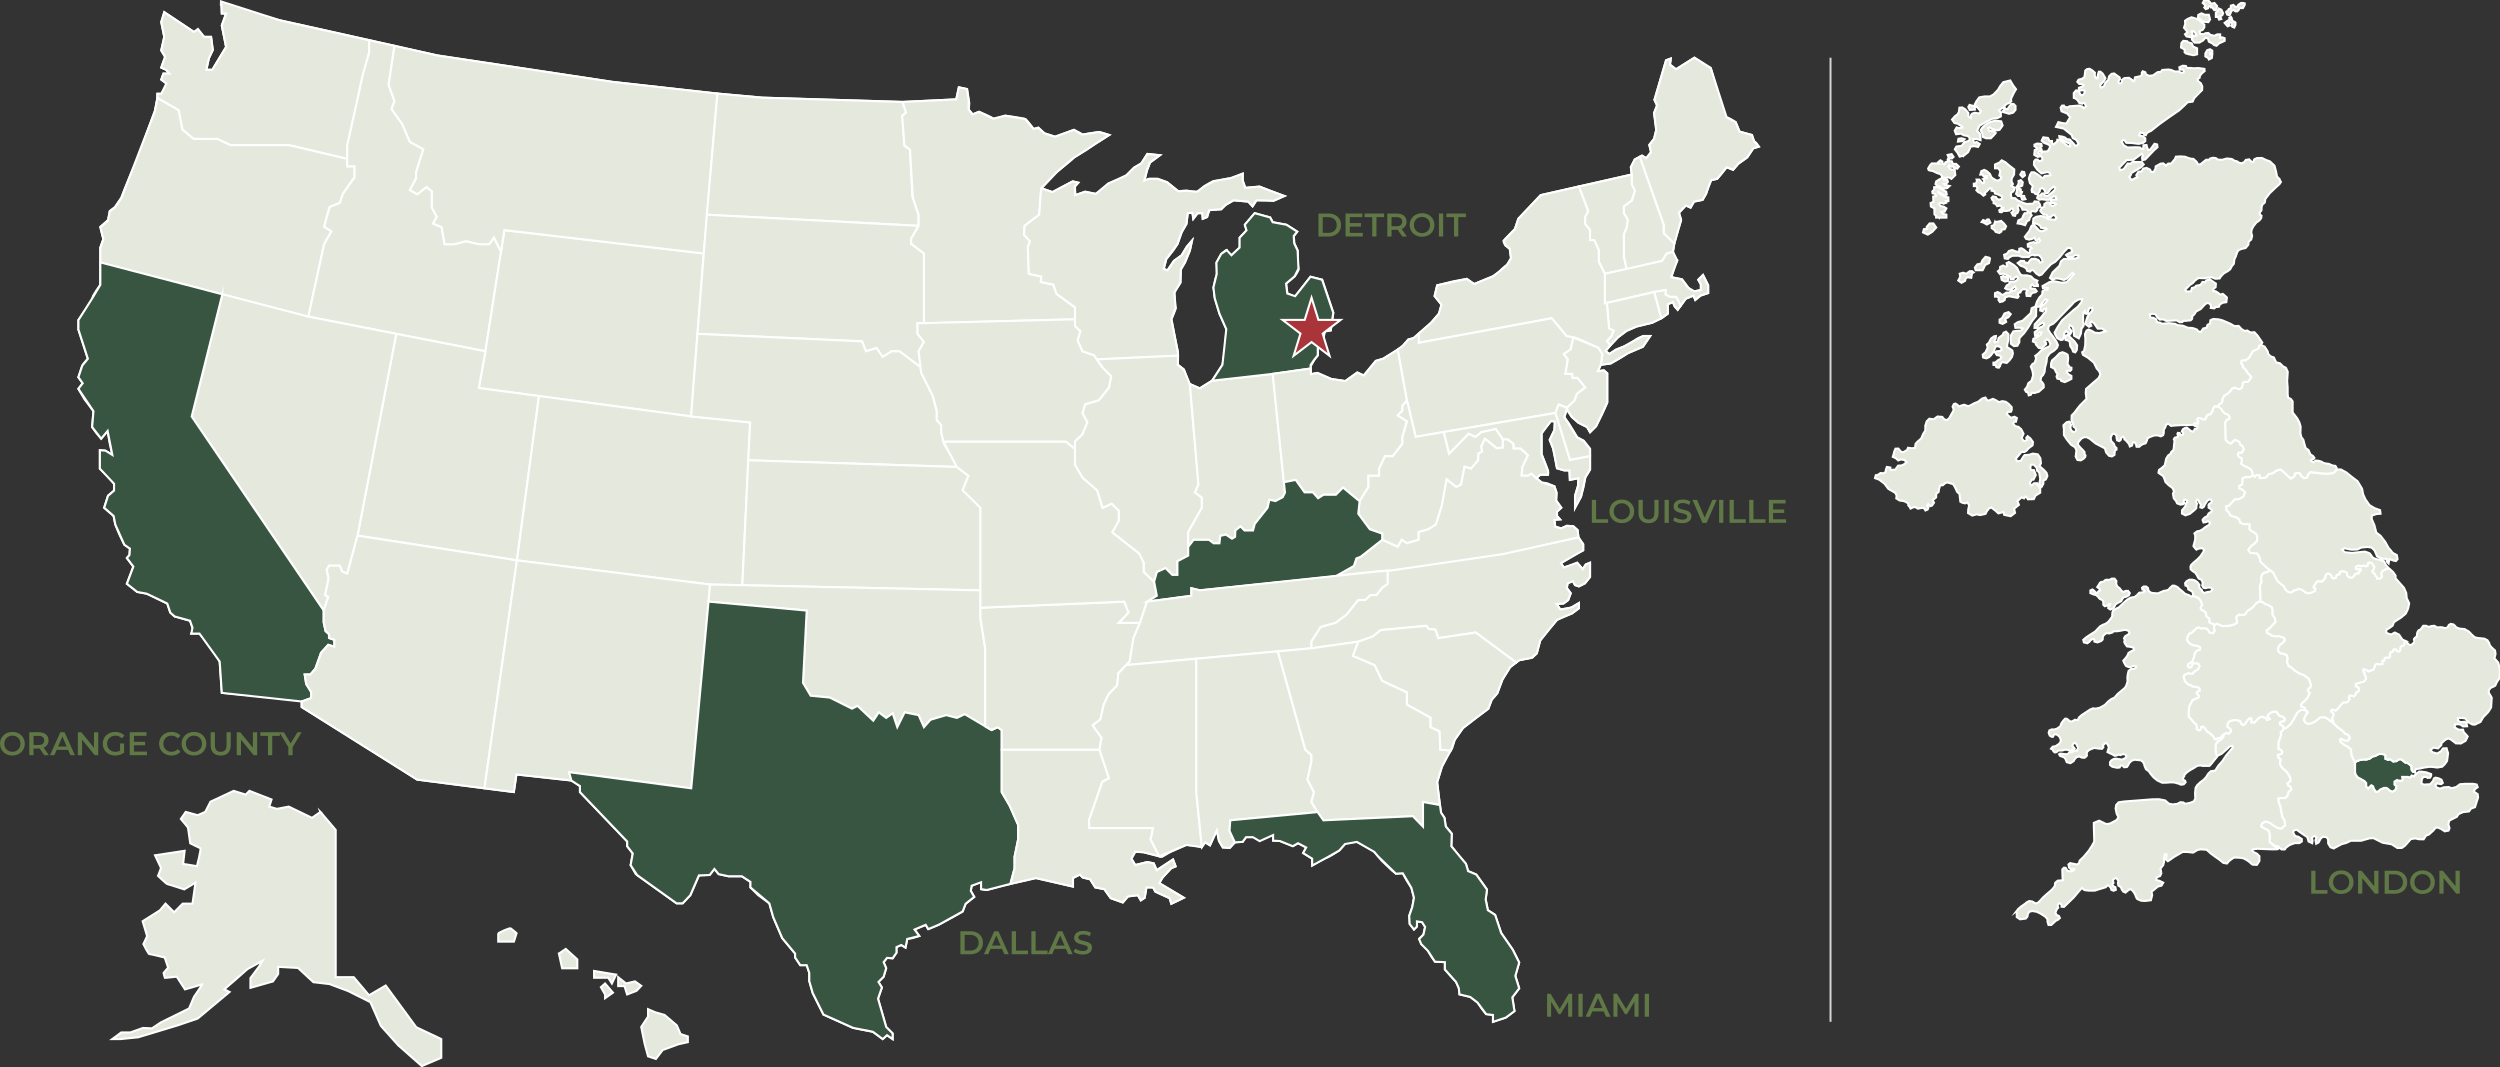 <?xml version="1.0" encoding="UTF-8"?>
<svg id="Final" xmlns="http://www.w3.org/2000/svg" version="1.1" viewBox="0 0 1200 512.32">
  <rect x="0" y="0" width="1200" height="512.32" fill="#333333" stroke="none"/>
  <!-- Generator: Adobe Illustrator 29.7.1, SVG Export Plug-In . SVG Version: 2.1.1 Build 8)  -->
  <defs>
    <style>
      .st0 {
        stroke: #d4d4d4;
        stroke-width: .96px;
      }

      .st0, .st1, .st2 {
        stroke-miterlimit: 10;
      }

      .st0, .st3 {
        fill: none;
      }

      .st1 {
        fill: #e4e8dd;
      }

      .st1, .st2, .st3 {
        stroke: #fff;
      }

      .st2 {
        fill: #385542;
      }

      .st4 {
        fill: #5f7846;
      }

      .st5 {
        fill: #a9343a;
      }

      .st3 {
        stroke-linecap: round;
        stroke-miterlimit: 8;
      }
    </style>
  </defs>
  <path class="st1" d="M106.46,1.94v4.53h2.06l-2.06,5.77,2.06,10.31-6.6,10.93h-2.89l1.24-5.57,1.86-3.92-.82-6.29h-3.3l-3.09-2.58-1.85.21-14.22-9.48-1.44,4.74,1.44,7.11-1.44,6.49,1.86,3.09-1.86,5.15,2.27,1.03,1.65,1.85h-2.89l-1.03,2.88,2.47,1.86-.83,2.68-1.65,2.27h-1.85v2.06l-1.24,6.18-3.5,9.69-2.68,7.42-2.68,7.22-3.09,7.01-2.48,5.98-1.65,4.33-3.09,4.53-2.47,1.86-.82,4.33-3.71,3.3,1.44,5.77-1.44,4.12v17.93s-3.92,5.36-3.71,6.19c.21.82-6.8,10.72-6.8,10.72v4.54l4.53,14.02s-2.47,2.68-2.68,3.3c-.21.62-1.86,5.57-1.86,5.57l2.06,2.89-2.06,2.68,2.89,4.95,4.33,5.77-.62,7.63,2.06,2.89,2.27,2.68,3.09-3.71,1.03,5.98,1.24,5.57-3.3-2.06-2.68-.21v8.86l3.71,3.5,3.09,3.71v3.3l-2.89,2.47-1.85,5.75,4.53,3.94.82,4.12,1.85,4.53,2.48,5.15,2.68,1.86-.21,3.09-1.24,1.44,3.09,4.12-3.09,8.24,4.95,3.92,4.53.82,9.9,4.74,1.44,4.33,2.06,1.86,7.42,2.06,1.44,4.12-.82,2.06h3.92l4.95,5.77,4.74,7.63,1.03,15.05,38.34,3.5v3.3l55.45,34.84,46.38,5.98,1.24-8.45,26.39,2.89,4.12,2.68v2.89l22.67,23.71v2.27l2.68,3.5-1.03,5.57,2.48,4.33,19.58,14.02h2.89l3.71-3.92,4.12-9.48,5.15-.21,2.27-2.89,2.06,2.48,4.74,1.03h6.39l4.12,2.68v2.68l3.71,3.71,5.36,3.92,1.86,6.6,4.33,10.1,6.19,7.42v1.86l2.47,3.71h3.09l1.24,3.71v3.92l1.65,5.77,5.15,10.31,14.22,6.39,9.48,1.86,4.74,3.5,2.06-1.86,2.68,1.86v-2.68l-3.09-3.09-3.92-13.61,1.86-5.36-1.65-2.68,2.47-2.48,1.24-4.12-1.24-2.89,1.65-2.06,2.68.21,1.86-2.68v-2.68l2.27-1.03,2.06,1.24.83-4.12,2.47-.41,3.3-1.03-2.27-3.09,5.36-2.27,1.24,2.06,4.95-2.06,7.22-3.92,4.33-2.47,1.44-3.71,4.12-3.3-1.65-2.89.41-2.47,2.89-1.24,1.65-.41v3.3l2.74.41,7.57-2.06,15.87-3.71,17.93,4.12v-4.12l3.3-1.65,1.44,1.44,3.5.82,2.47,3.92,4.33.82,3.09,4.33,5.77,2.06,2.48-2.89,4.74-.62,1.44,2.48,1.86-1.24.83-4.95,3.09-.21,1.24,2.27,6.8,3.09.82,2.68,3.09-1.44,2.88-1.44-11.75-7.01,1.65-2.89,4.12-4.33,2.06-.83-1.24-3.3-7.83,5.15-1.44-3.3-3.09-.62-5.77,1.44-1.86-3.09,1.86-3.3,3.92.21,8.86,2.27,4.33-2.48,7.42-3.3,3.92.41,3.5.62,1.65-2.27,2.27,1.44,3.3-7.22,1.03,5.15,1.86,3.09,3.3.21,2.47-2.68,3.71-.2,1.65-2.27h3.3l3.09,1.03,6.6-2.06v2.68l3.3.21,6.19,2.47,2.47-1.44,3.92,2.06-1.44,2.68,4.33,2.68v3.3s7.42-4.54,7.22-3.92c-.21.62,5.77-3.3,5.77-3.3l3.3-3.71,5.15-.41,7.83,4.12,4.12,4.95,4.74,4.54,2.06,1.65,3.3-.21,1.86,3.5,2.27,3.5,1.24,4.74-.83,4.54-1.44,4.12.21,3.92,2.06,2.68,1.44-1.44v-2.48l2.47.41,1.44,2.27-.83,3.71-2.06,2.06,1.03,2.48,2.89,2.68,2.06,3.5,1.65,2.27h2.06l2.68.21v3.5l2.68,3.09,2.68,2.89,1.65,3.71v2.27l5.15,1.24,3.5,2.68,2.27,3.3,1.85,2.27,3.3.41v3.3l6.18-2.06,4.12-3.09-1.03-6.6,3.3-4.33-1.85-5.98,1.85-6.39-3.09-6.18-5.57-8.04-2.89-8.66-3.5-2.27-1.03-5.15.62-4.74-5.15-7.21-3.92-1.65-1.03-3.5-3.5-3.92-3.5-4.54.21-5.98-2.89-3.5-.62-4.12-1.65-2.48-1.03-7.42-.83-7.21,2.27-7.42,2.47-5.15,2.47-3.71,1.24-4.12,3.92-5.57,4.74-3.92,7.42-5.36,1.65-4.33,2.68-3.09,2.47-6.59,3.71-5.98,4.33-3.3,6.39-1.24,2.06-2.06,1.65-6.19,3.92-5.15,4.12-4.74,2.68-1.44,4.53-1.65,3.3-2.47v-2.48s-2.89,1.65-3.5,2.06c-.62.41-5.36,1.03-5.36,1.03l-1.85-2.68,3.3-.21,2.27-1.65,1.24-3.3-1.85-2.47s0-1.65.41-2.27,2.47-1.03,2.47-1.03l1.03,1.86,1.86.62,2.89-1.44,2.47-3.09v-6.8l-2.06.83-1.44,2.27-2.68-3.09-2.89,1.24-3.5,1.03-1.44-2.06,2.89-1.86,4.12-2.48,3.71-1.86v-2.89l-2.27-3.3-.41-3.5-2.06-1.85-3.09-.21-2.68,1.24-2.89-.82-.41-3.3,2.68-.21-1.44-1.65v-2.06l2.06-1.88-2.47-3.48.21-3.71-1.03-3.09-3.5-1.44-2.68-.41-2.47-2.06,1.86-1.65h3.71s.21-1.24,0-1.86-1.24-3.3-1.24-3.3l-1.85-4.74v-9.9l2.06-3.3,2.47-2.68,1.85.21-.21,4.12-2.27,4.74,1.65,4.12,1.03,4.95.82,4.54,3.5,1.03h2.47l.21,4.54,4.12-.82-.21,3.71-1.44,4.74v5.75l2.89-5.34,1.24-4.74.83-4.53,2.27-3.71v-9.9l-3.09-3.92-3.09-1.65-2.06-3.5-2.06-3.3-2.06-2.88,1.23-3.71,2.27,3.5,3.3,2.89,4.12,2.06,1.44,2.48,2.89-2.89,2.89-5.77,2.47-5.57v-14.02l-1.65-1.44-2.89.41,1.44-3.09,4.74-.62,4.33-2.47,3.92-2.48,7.22-3.09,3.5-5.15h-3.3s-2.89,1.03-3.71,1.86c-.82.82-5.36,3.09-5.36,3.09l-4.12,1.65-3.09,2.06-1.85-1.44,2.27-2.68,3.71-3.92,4.12-3.09,4.74-2.06,7.63-1.86,4.95-2.47,2.47-1.86v-4.54l2.47-1.03.83,2.06,1.44,1.65,3.92-5.36,3.71-1.44.82,2.06,2.47-2.06,3.71-1.24v-3.71l-2.47-4.95-2.27,2.27,1.24,2.27v2.68s-2.47.41-3.09.62-2.89-1.65-2.89-1.65l-3.09-4.12-5.15-1.03,1.65-5.36s1.65-3.3,1.24-2.68-2.06-4.12-2.06-4.12l.62-3.92,1.85-6.6,1.44-4.74-1.03-3.5,3.3-3.5,2.27,1.03,1.65-2.89,4.12-.82,1.65-2.89,1.03-3.5,1.44-3.09,2.89-.62,2.47-2.89,2.06-2.68,3.09,1.24,2.47-2.89,4.33-3.09,2.89-4.33,2.68-.82s-1.44-2.47-2.06-2.27c-.62.21-1.24-3.3-1.24-3.3l-3.09-.83-2.89-.82-1.86-4.53s-3.71-2.47-4.33-2.27c-.62.21-3.92-10.93-3.92-10.93l-3.71-12.78-7.83-4.95-8.86,5.57-2.89-2.27.41-2.89-2.27.83-5.57,18.96,1.24,2.68-1.44,3.71s1.24,7.63,1.03,8.24c-.21.62-1.03,4.12-1.03,4.12l-2.27,2.89.83,3.5-2.27,2.89-2.06-1.24-3.5,1.86-1.85,3.71.41,3.5-43.7,9.89-10.72,11.34-1.65,4.95s-4.95,4.95-5.36,5.57.82,2.27.82,2.27l2.06,1.65.62,4.53-1.86,3.09s-2.68,2.06-3.3,2.89c-.62.82-3.5,2.68-3.5,2.68l-9.07,3.71-3.5-2.47-6.8,1.24-7.42,1.85-1.23,5.15,3.3,4.12-1.03,4.12-3.92,4.54-8.45,7.42-2.47.62-3.09,3.5-4.33,2.89-4.74,2.88-3.5,1.03-5.77,7.01-3.09-1.44-5.77,4.12-6.8-1.03-6.59-2.89-3.09.62-.21-3.71,1.86-3.3,1.65-2.06v-3.5l2.06-2.06s1.65-6.8,1.24-6.18c-.41.62,2.89-.21,2.89-.21l1.24-8.45-5.36-15.87-5.56-1.44-7.63,9.69-3.5-1.65-.62-4.74,4.12-3.5s2.27-3.09,1.86-3.71-.41-8.66-.41-8.66l-1.65-3.5-.21-3.5,1.65-2.06-5.15-3.3-6.6-1.24-1.24-2.27-7.42-2.06-4.74,5.57.82,2.68-3.3,3.5v4.74l-3.92,3.71s-2.47-1.86-2.27-2.47c.21-.62-2.68,1.86-2.68,1.86l-2.27,4.12s.41,5.57,0,6.19-1.44,5.77-1.44,5.77l.62,5.15,2.27,7.42,3.3,7.42-.62,8.86-1.24,8.24-4.95,7.63-5.98,3.71-5.15-2.27-2.47-6.8-2.89-2.27s.21-5.57,0-6.18c-.21-.62-3.09-15.67-3.09-15.67,0,0,2.47-5.57,2.06-5.57s-.62-6.6-.62-7.21,2.89-4.74,2.89-4.74l.21-6.39,2.06-3.5,2.27-5.57,1.03-4.74-2.47,2.89-2.47,4.12-3.71,2.68-3.09,4.53-1.85-.62,1.24-4.74,3.3-4.12,2.06-3.09,2.06-5.77,2.27-3.92.62-5.15,2.27-.21.41,2.89,2.06-2.68h2.27l.21,2.68,2.06-.82,1.03-3.3s6.19-.62,5.77-.41c-.41.21,2.47-2.47,2.47-2.47l3.5-1.86,7.01.62,2.06,2.27,1.86-2.89h4.33l3.92.21,5.15-2.27-6.8-2.47-5.15-2.06-6.8.62-1.24-3.5v-3.3s-5.57,2.47-6.18,2.27c-.62-.21-6.8,1.44-7.42,1.24-.62-.21-4.74,2.47-4.74,2.47,0,0-2.68,2.47-3.5,2.68s-4.33,0-4.53-.41c-.21-.41-4.53.21-4.53.21l-5.36-4.33-4.53-1.65h-4.12l-2.27.82,1.24-4.95,1.44-3.71,4.74-3.5-5.98-.62-2.89,4.53-3.5,2.06-3.71,3.71-4.33,2.27-4.33,1.65-2.47,2.47s-2.89,2.47-3.5,2.47-5.15-1.03-5.15-1.03l-4.74,1.65-.21-4.12,1.65-1.86-2.68-.62-5.15,2.68-4.54,2.47-5.36-1.86,7.83-8.25s7.83-6.18,7.42-6.18,6.18-3.92,6.18-3.92l4.12-2.89,7.01-4.33s-4.33-1.44-4.95-1.44-7.83,1.24-7.83,1.24l-4.12-2.27-9.07,3.3-5.15-1.65-2.89-2.68-2.27.62s-3.3-4.33-3.92-4.74c-.62-.41-9.69-1.65-9.69-1.65,0,0-5.77,1.86-5.77,1.44s-6.8-3.3-6.8-3.3l-3.09,1.24-1.86-2.27.21-3.09-1.03-6.8-3.92-.82-1.24,5.77-25.77,1.24-67.41-2.06-22.67-2.06-49.68-5.57-83.69-12.65-43-9.64-33.36-7.41-27.21-7.36.27-.24-.1-.02h0Z"/>
  <path class="st1" d="M153.79,389.69l7.34,8.67v70.69h8.67l7.34,8.67,8-4.67,14.67,20.01,12,5.68v8.99l-9.34,4-11.34-10-8.34-9.34-5-11.34-10.67-5.34-8.96-3.36-7.73-.9-7.37-6.83-9.53-.54v3.42l-2.52,3.6-10.79,3.06v-4.68l4.14-5.57,1.62-2.7-7.19,3.96-6.11,5.39-5.03,4.32,2.52,1.26-15.28,12.77-9.53,3.24-10.07,3.06-8.99,2.7-8.45.85h-3.96l4.31-3.18h4.32l6.11-2.16,4.32.18,4.32-2.88,13.49-6.65,2.34-5.57s4.49-6.48,3.96-6.11c-.54.36-8.27,2.52-8.27,2.52l-3.96-6.11s-6.11.72-5.93.54-.36-2.34-.36-2.34l2.16-2.52-1.62-4.85s-7.01-1.8-7.37-1.62-2.88-4.85-2.88-4.85l1.8-3.78-2.16-7.19,8.27-5.21,2.7-3.24,4.14,4.14,4.14-4.14h4.68l1.44-10.07-5.4,3.24s-7.73-2.52-8.09-2.52-4.49-3.96-4.49-3.96l1.44-3.77-2.88-6.11,14.2-2.16-.72,6.29,6.65,1.08s2.16-8.45,1.62-8.63-4.85-2.34-4.85-2.34l-1.08-7.55-3.42-4.14,2.34-3.38,5.75,1.58,3.6-1.58,2.52-4.89,11.15-5.21,5.75,1.8,1.8-1.8,10.61,4.14-1.08,3.42,3.62,1.08,5.73-1.08,11.15,5.39,4.06-2.83h.02l-.05-.05h0Z"/>
  <g>
    <path class="st1" d="M239.15,447.95v4.02h7.54l1.26-4.02s-2.01-1.81-2.77-2.29c-.75-.48-6.03,2.3-6.03,2.3h0Z"/>
    <path class="st1" d="M268.31,457.74c-.5.25,3.27-2.26,3.27-2.26l5.53,5.03v4.27h-7.29l-1.53-7.04h.02Z"/>
    <polygon class="st1" points="285.16 466.05 285.16 469.31 288.43 469.31 291.95 469.31 293.71 472.08 295.72 467.81 285.16 466.05"/>
    <polygon class="st1" points="288.43 473.84 290.44 477.36 290.44 479.13 294.22 476.48 290.44 472.08 288.43 473.84"/>
    <path class="st1" d="M296.73,469.06v4.27h3.02l1.26,4.02,4.53-1.76,2.26-2.39-3.02-2.14-4.27,1.01-3.78-3.02h0Z"/>
    <polygon class="st1" points="311.06 484.41 311.06 487.93 307.79 492.95 309.42 500.99 311.06 507.04 314.83 508.29 318.1 504.01 325.64 501.25 330.17 500.24 330.17 497.48 326.65 496.34 324.89 492.2 318.99 487.16 314.58 485.91 311.06 484.41"/>
  </g>
  <polygon class="st1" points="75.54 47.09 85.71 52.89 87.53 62.22 92.91 66.69 104.31 66.69 110.6 69.69 116.3 69.69 128 69.69 138.8 69.69 154.76 73.47 166.69 76.28 166.69 69.69 168.91 60.08 171.19 49.89 173.71 37.94 177.19 25.3 177.19 19.31 134.5 9.8 106.11 .7 106.46 6.48 108.53 6.48 106.46 12.25 108.53 22.55 101.93 33.49 99.04 33.49 100.28 27.92 102.14 24 101.31 17.71 98.01 17.71 95.01 13.9 93.07 15.34 78.84 5.86 77.4 10.6 78.84 17.71 77.4 24.2 79.26 27.29 77.4 32.45 79.67 33.49 81.32 35.34 78.43 35.34 77.4 38.22 79.87 40.08 77.4 45.02 75.54 45.02 75.54 47.09"/>
  <polygon class="st1" points="166.69 76.28 166.69 79.82 170.2 79.82 170.2 85.08 164.64 92.96 163.17 97.35 158.21 99.39 155.58 108.73 159.09 111.07 157.59 113.71 155.58 117.21 152.57 130.99 148.04 152.14 48.18 126.13 48.18 118.98 49.62 114.87 48.18 109.08 51.89 105.79 52.72 101.46 55.19 99.6 58.28 95.07 74.36 53.44 75.54 47.09 85.71 52.89 87.53 62.22 92.91 66.69 104.31 66.69 110.6 69.69 138.8 69.69 166.69 76.28"/>
  <polygon class="st1" points="189.37 22.03 186.55 40.66 189.37 48.56 187.96 52.35 192.98 59.36 196.77 68.13 203.21 71.63 199.71 82.74 199.71 85.66 196.77 91.21 200.29 93.25 204.67 89.75 207.3 91.79 207.3 99.54 209.64 104.07 207.88 107.28 211.98 109.02 213.43 117.21 218.1 117.21 223.65 115.76 230.08 117.21 234.76 117.21 237.1 114 240.5 120.8 233 168.63 148 151.99 155.58 117.21 159.09 111.07 155.58 108.73 158.21 99.39 163.17 97.35 164.64 92.96 170.2 85.08 170.2 79.82 166.69 79.82 166.69 76.28 166.69 69.69 171.74 47.09 174.16 35.9 177.19 25.3 177.19 19.31 189.37 22.03"/>
  <polygon class="st1" points="233 168.63 229.82 186.26 331.75 199.88 337.82 121.65 242.1 110.46 233 168.63"/>
  <polygon class="st1" points="337.82 121.65 344.36 44.93 294.23 39.35 209.75 26.6 189.37 22.03 186.55 40.66 189.37 48.56 187.96 52.35 192.98 59.36 196.77 68.13 203.21 71.63 199.71 82.74 199.71 85.66 196.77 91.21 200.29 93.25 204.67 89.75 207.3 91.79 207.3 99.54 209.64 104.07 207.88 107.28 211.98 109.02 213.43 117.21 218.1 117.21 223.65 115.76 230.08 117.21 234.76 117.21 237.1 114 240.5 120.8 242.1 110.46 337.82 121.65"/>
  <polygon class="st1" points="190.19 160.25 171.62 257.11 248.13 268.97 258.72 190.11 229.82 186.26 233 168.63 190.19 160.25"/>
  <polygon class="st1" points="190.19 160.25 148 151.99 106.73 141.23 92 199.95 155.37 293.08 157.56 286.5 156.1 285.58 157.74 277.55 156.84 273.54 157.92 271.54 163.04 271.54 164.14 274.26 166.69 275.37 171.62 257.11 190.19 160.25"/>
  <path class="st2" d="M106.73,141.23l-14.72,58.71,63.37,93.13v5.66l.91,4.2,1.64,1.46v1.83l2.56.91v3.29l-2.92-.91-3.47,3.83-2.74,7.67-2.37,2.74h-2.74l.35,2.18.38,2.39s2.01,3.11,2.38,3.84c.36.73,0,2.92,0,2.92l-4.54,1.64-38.34-4.14-1.03-15.05-9.69-13.4h-3.92l.55-2.84-1.17-3.35-7.42-2.06-2.06-1.86-1.44-4.33-9.9-4.74-4.53-.82-4.95-3.92,3.09-8.24-3.09-4.12,1.24-1.44.21-3.09-2.68-1.86-4.33-9.69-.82-4.12-4.53-3.94,1.86-5.75,2.88-2.47v-3.3l-6.8-7.22v-8.86l2.68.21,3.3,2.06-2.27-11.54-3.09,3.71-4.33-5.57.62-7.63-7.22-10.72,2.06-2.68-2.06-2.89,1.86-5.57,2.68-3.3-4.53-14.02v-4.54l6.8-10.72,3.71-6.19v-10.78l58.6,15.33v-.07l-.03.03h0Z"/>
  <polygon class="st1" points="248.13 268.97 232.54 378.39 200.26 374.23 144.81 339.39 144.81 336.72 149.34 335.08 149.34 332.16 146.97 328.32 146.24 323.76 148.97 323.76 151.36 321.02 154.1 313.35 157.56 309.51 160.48 310.43 160.48 307.14 157.92 306.23 157.92 304.4 156.29 302.93 155.37 298.74 155.37 293.08 157.56 286.5 156.1 285.58 157.74 277.55 156.84 273.54 157.92 271.54 163.04 271.54 164.14 274.26 166.69 275.37 171.62 257.11 248.13 268.97"/>
  <polygon class="st1" points="331.75 199.88 360.05 202.75 356.32 280.9 340.85 280.57 248.13 268.97 258.72 190.11 331.75 199.88"/>
  <polygon class="st1" points="340.85 280.57 331.79 378.39 273.16 370.65 274.26 374.65 247.87 371.75 246.63 380.2 232.54 378.39 248.13 268.97 340.85 280.57"/>
  <polygon class="st1" points="339.29 103.07 440.93 108.41 440.93 103.07 437.88 93.97 436.81 71.84 434.12 69.82 433.05 55.63 434.93 54.02 433.2 48.94 365.79 46.88 344.36 44.93 339.29 103.07"/>
  <polygon class="st1" points="440.93 108.41 437.35 114.56 437.35 116.98 443.5 121.65 443.5 155.17 440.42 155.17 440.42 160.25 443.5 164.13 440.93 168.63 442.17 176.45 431.72 168.63 427.97 168.63 423.67 171.35 420.73 167.07 415.64 168.63 413.77 163.86 334.76 160.25 339.29 103.07 440.93 108.41"/>
  <polygon class="st1" points="441.85 176.22 442.17 178.87 443.74 182.03 447.78 190.11 449.67 197.35 449.67 201.63 451.81 204.05 451.81 207.52 453.15 213.15 456.37 218.51 459.3 224.14 359.18 220.94 360.05 202.75 331.75 199.88 334.76 160.25 413.77 163.86 415.64 168.63 420.73 167.07 423.67 171.35 427.97 168.63 431.72 168.63 441.85 176.22"/>
  <polygon class="st1" points="459.3 224.14 464.84 228.36 462.07 235.34 465.45 238.19 470.61 243.73 470.61 283.38 356.32 280.9 359.18 220.94 459.3 224.14"/>
  <polygon class="st1" points="470.61 283.38 470.61 296.69 472.91 311.34 472.91 349.04 463.07 342.82 459.3 344.6 454.19 343.27 446.65 345.48 443.5 349.04 440.93 343.27 434.24 341.93 430.69 349.04 428.48 342.38 425.37 344.6 421.82 341.93 419.16 345.93 411.61 338.83 408.95 340.16 398.3 334.84 389.12 333.95 385.43 327.75 387.21 293.08 340.1 288.78 340.85 280.57 470.61 283.38"/>
  <polygon class="st2" points="475.94 350.41 478.9 349.04 480.83 350.41 480.83 380.2 484.66 386.78 488.7 395.93 488.7 402.94 487 411.23 487 416.77 485.01 424.26 473.65 427.2 470.92 426.79 470.92 423.5 466.39 425.15 465.98 427.62 467.63 430.51 463.5 433.8 462.06 437.51 450.51 443.91 445.57 445.96 444.33 443.91 438.97 446.17 441.23 449.27 435.47 450.7 434.64 454.83 432.58 453.59 430.31 454.62 430.31 457.3 428.46 459.98 425.78 459.78 424.13 461.84 425.37 464.72 424.13 468.85 421.65 471.33 423.3 474 421.45 479.36 425.37 492.96 428.46 496.05 428.46 498.74 425.78 496.88 423.72 498.74 418.97 495.23 409.49 493.38 395.27 486.99 390.12 476.68 388.46 470.92 388.46 467 387.23 463.28 384.14 463.28 381.66 459.58 381.66 457.71 375.48 450.29 371.14 440.19 369.29 433.6 360.22 425.96 360.22 423.29 356.11 420.61 349.71 420.61 344.97 419.58 342.9 417.1 340.64 420 335.48 420.19 331.36 429.68 327.65 433.6 324.77 433.6 305.83 420.04 302.71 415.25 303.73 409.68 301.06 406.18 301.06 403.92 278.38 380.2 278.38 377.33 274.26 374.65 273.16 370.65 331.79 378.39 340.1 288.78 387.21 293.08 385.43 327.75 389.12 333.95 398.3 334.84 408.95 340.16 411.61 338.83 419.16 345.93 421.82 341.93 425.37 344.6 428.48 342.38 430.69 349.04 434.24 341.93 440.93 343.27 443.5 349.04 446.65 345.48 454.19 343.27 459.3 344.6 463.07 342.82 475.94 350.41"/>
  <polygon class="st1" points="480.83 359.82 527.74 359.82 530.04 366.71 532.33 373.59 529.12 375.2 526.82 382.31 522.69 393.76 522.92 397.46 553.46 397.46 552.31 402.97 556.49 411.03 548.84 409.07 544.92 408.86 543.07 412.16 544.92 415.25 550.69 413.8 553.78 414.43 555.23 417.71 563.07 412.58 564.31 415.87 562.24 416.69 557.87 421.45 556.47 423.91 568.22 430.92 562.24 433.8 561.42 431.12 554.61 428.03 553.57 426.1 550.28 425.96 549.45 430.92 547.6 432.16 546.16 429.68 541.42 430.29 538.94 433.18 533.17 431.12 530.08 426.79 525.75 425.96 523.27 422.05 519.77 421.23 518.33 419.78 515.03 421.43 515.03 425.55 497.32 421.48 485.01 424.26 487 416.77 487 411.23 488.7 402.94 488.7 395.93 484.66 386.78 480.83 380.2 480.83 359.82"/>
  <polygon class="st1" points="470.61 291.69 539.66 288.78 541.74 294.03 537.06 298.97 547.2 298.97 544.08 306.26 542.26 317.46 536.8 323.18 536.28 328.9 532.12 333.32 529.78 338.26 528.21 345.29 524.53 348.15 528.74 354.13 527.74 359.82 480.83 359.82 480.83 350.41 478.9 349.04 475.94 350.41 472.91 348.64 472.91 311.34 470.61 296.69 470.61 291.69"/>
  <polygon class="st1" points="452.85 211.92 511.57 211.92 515.99 215.45 515.99 223.01 519.63 229.25 526.65 235.34 529.26 243.73 533.68 241.74 537.06 245.12 537.06 250.33 533.94 255.52 547.2 265.94 549.04 270.1 549.04 274.52 553.98 279.21 555.28 285.97 550.6 288.78 547.2 298.97 537.06 298.97 541.74 294.03 539.66 288.78 470.61 291.69 470.61 243.73 462.07 235.34 464.84 228.36 459.3 224.14 452.85 211.92"/>
  <polygon class="st1" points="443.5 155.17 515.99 153.27 515.99 147.55 507.15 141.05 505.59 136.62 499.59 135.32 499.85 132.72 493.87 131.42 493.35 118.66 494.39 115.8 491.53 112.68 491.79 108.41 498.81 103.07 499.77 90.37 506.69 83.1 515.03 75.94 521.22 72.03 532.35 64.81 527.4 63.37 519.57 64.61 515.44 62.34 506.38 65.63 501.23 63.99 498.33 61.3 496.07 61.93 492.15 57.19 482.47 55.53 476.68 56.97 469.89 53.68 466.8 54.92 464.93 52.66 464.96 48.37 464.12 42.76 460.21 41.93 458.97 47.7 433.2 48.94 434.93 54.02 433.05 55.63 434.12 69.82 436.81 71.84 438.16 94.82 440.93 103.07 440.93 108.41 437.35 114.56 437.35 116.98 443.5 121.65 443.5 155.17"/>
  <polygon class="st1" points="515.99 153.27 515.99 156.39 518.59 158.99 517.29 163.41 519.63 168.62 525.09 170.44 529.26 176.45 533.42 180.6 532.35 186.06 527.43 192.19 520.93 194.12 519.63 198.28 521.97 202.71 519.63 208.43 515.99 211.92 515.99 215.45 511.57 211.92 452.85 211.92 451.81 207.52 451.81 204.05 449.67 201.63 449.67 197.35 447.78 190.11 442.17 178.87 440.93 168.63 443.5 164.13 440.42 160.25 440.42 155.17 515.99 153.27"/>
  <polygon class="st1" points="526.52 172.5 565.42 170.71 565.33 168.91 562.24 153.24 564.31 147.69 563.68 140.46 566.57 135.72 566.77 129.34 568.58 126.27 571.1 120.27 572.14 115.53 569.66 118.42 567.18 122.53 563.48 125.21 560.39 129.74 558.53 129.13 559.76 124.38 565.12 117.18 567.18 111.39 569.45 107.48 570.08 102.34 572.34 102.12 572.75 105.01 574.82 102.34 577.08 102.34 577.28 105.01 579.35 104.19 580.37 100.88 586.16 100.47 588.04 98.56 592.12 96.14 599.13 96.77 601.2 99.03 603.05 96.14 611.29 96.36 616.45 94.09 604.56 89.58 597.69 90.17 596.45 86.67 596.45 83.36 590.27 85.63 582.85 86.87 578.11 89.35 574.6 92.03 570.08 91.61 565.53 91.83 560.18 87.48 555.65 85.84 551.52 85.84 549.25 86.67 550.49 81.71 551.93 78.01 556.67 74.51 550.69 73.88 547.81 78.42 544.31 80.47 540.59 84.19 531.93 88.11 525.96 93.05 520.81 92.03 516.07 93.68 515.85 89.55 517.5 87.69 514.86 87.08 505.14 92.22 499.77 90.37 498.81 103.07 491.79 108.41 491.53 112.68 494.39 115.8 493.35 118.66 493.87 131.42 499.85 132.72 499.59 135.32 505.59 136.62 507.15 141.05 515.99 147.55 515.99 156.39 518.59 158.99 517.29 163.41 519.63 168.62 525.09 170.44 526.52 172.5"/>
  <polygon class="st1" points="553.98 279.21 555.28 274.6 559.43 272.69 562.7 275.95 565.16 275.95 565.16 269.41 570.35 266.67 570.35 263.14 570.35 255.44 574.73 247.58 576.9 243.73 576.9 238.84 573.62 236.38 575.26 232.56 571.13 184.36 568.22 177.37 565.33 175.1 565.42 170.71 526.52 172.5 529.26 176.45 533.42 180.6 532.35 186.06 527.43 192.19 520.93 194.12 519.63 198.28 521.97 202.71 519.63 208.43 515.99 211.92 515.99 223.01 519.63 229.25 526.65 235.34 529.26 243.73 533.68 241.74 537.06 245.12 537.06 249.97 533.94 255.52 546.76 265.59 549.04 270.1 549.04 274.52 553.98 279.21"/>
  <polygon class="st1" points="581.83 182.72 610.9 179.46 616.79 236.46 615.68 238.68 612.24 240.51 609.29 239.9 608.43 243.73 602.3 251.45 601.44 254.63 597.39 254.63 595.41 252.68 592.97 254.63 592.84 257.71 591.36 258.57 588.42 256.61 585.71 257.22 585.34 260.78 582.51 260.78 580.31 259.12 572.94 259.12 570.35 262.5 570.35 255.44 576.9 243.73 576.9 238.84 573.62 236.38 575.26 232.56 571.13 184.36 575.84 186.44 581.83 182.72"/>
  <polygon class="st2" points="610.9 179.46 629.09 176.89 629.09 175.16 630.88 172.62 632.53 170.56 632.53 167.06 634.6 164.99 635.83 158.81 638.71 158.61 639.95 150.15 634.6 134.28 629.03 132.85 621.68 142.18 617.89 140.88 617.28 136.13 621.41 132.63 623.26 128.93 622.85 120.27 621.19 116.76 620.99 113.26 622.63 111.19 617.49 107.89 610.88 106.67 609.66 104.39 602.22 102.34 597.49 107.89 598.32 110.58 595.01 114.09 595.01 118.82 591.1 122.53 588.83 120.06 586.16 121.9 583.88 126.04 584.03 131.56 582.44 137.99 583.07 143.14 585.33 150.56 588.62 157.98 586.77 175.1 582.44 181.77 581.83 182.72 610.9 179.46"/>
  <polygon class="st1" points="670.95 167.77 675.34 192.19 673.15 194.82 673.15 197.1 670.95 199.38 675.34 202.22 673.15 209.9 673.15 213.02 668.53 218.98 664.83 218.98 661.98 224.95 661.98 228.36 656.87 228.36 656.87 233.76 652.6 240.59 644.65 234.05 641.24 237.47 635.27 237.47 632.71 239.16 630.16 236.32 626.18 236.32 621.91 230.35 616.27 231.48 610.9 179.46 629.09 176.89 629.24 179.63 632.33 179.02 638.93 181.9 645.72 182.94 651.5 178.81 654.59 180.24 660.36 173.24 663.86 172.21 670.95 167.77"/>
  <polygon class="st1" points="787.08 75.29 798.55 107.92 798.55 111.93 803.63 116.96 806.92 105.63 805.9 102.12 809.2 98.62 811.46 99.64 813.12 96.77 817.23 95.94 818.89 93.05 821.35 86.46 824.24 85.84 828.78 80.27 831.87 81.51 834.34 78.62 838.67 75.53 841.56 71.2 844.24 70.38 842.17 68.11 840.93 64.81 834.96 63.17 833.1 58.62 828.78 56.36 821.15 32.66 813.32 27.7 804.46 33.27 801.57 31.01 801.98 28.12 799.71 28.94 794.15 47.92 795.38 50.59 793.95 54.29 794.97 62.54 793.95 66.67 791.67 69.55 792.49 73.05 790.23 75.94 788.16 74.71 787.08 75.29"/>
  <polygon class="st1" points="783.22 83.78 783.22 88.43 784.7 91.52 783.22 96.26 779.43 98.99 779.43 102.34 781.25 105.37 780.88 109.01 779.43 112.46 779.43 123.04 780.7 129.4 797.82 125.23 800 121.75 803 120.88 803.63 116.96 798.55 111.93 798.55 107.92 787.08 75.29 784.66 76.56 782.81 80.27 783.22 83.78"/>
  <polygon class="st1" points="780.7 129.4 770.32 131.41 767.4 125.58 767.4 120.11 765.21 115.21 763.21 115.21 763.21 110.46 760.85 107.56 760.85 104.1 762.3 101.36 757.87 89.52 783.22 83.78 783.22 88.43 784.7 91.52 783.22 96.26 779.43 98.99 779.43 102.34 781.25 105.37 780.88 109.01 779.43 112.46 779.43 123.04 780.7 129.4"/>
  <polygon class="st1" points="770.32 131.41 770.32 145.62 793.99 140.16 799.47 139.24 799.47 141.43 801.64 142.53 804.56 142.53 806.77 146.68 809.2 143.35 812.9 141.9 813.73 143.97 816.21 141.9 819.91 140.68 819.91 136.96 817.43 132.02 815.17 134.28 816.41 136.55 816.41 139.23 813.32 139.85 810.42 138.2 807.33 134.08 802.19 133.04 805.07 125.01 803 120.88 800 121.75 797.82 125.23 770.32 131.41"/>
  <polygon class="st1" points="793.99 140.16 797.39 152.77 800.54 150.56 800.54 146.03 803 145.01 803.83 147.06 805.28 148.71 806.77 146.68 804.56 142.53 801.64 142.53 799.47 141.43 799.47 139.24 793.99 140.16"/>
  <polygon class="st1" points="793.99 140.16 797.39 152.77 793.12 154.89 785.48 156.76 780.74 158.81 776.62 161.9 772.91 165.82 771.29 163.66 773.41 161.47 774.51 158.73 772.33 157.65 771.29 145.39 793.99 140.16"/>
  <polygon class="st1" points="788.79 161.29 785.07 163.14 779.43 166.35 775.6 167.88 772.49 169.95 770.64 168.51 772.91 165.82 771.29 163.66 773.41 161.47 774.51 158.73 772.33 157.65 771.29 145.39 770.32 145.62 770.32 131.41 767.4 125.58 767.4 120.11 765.21 115.21 763.21 115.21 763.21 110.46 760.85 107.56 760.85 104.1 762.3 101.36 757.87 89.52 739.52 93.68 728.8 105.01 727.15 109.96 721.79 115.53 722.62 117.79 724.68 119.44 725.29 123.97 723.44 127.06 720.14 129.95 716.63 132.63 707.56 136.35 704.06 133.87 689.84 136.96 688.6 142.12 691.9 146.23 690.59 150.69 686.95 154.89 680.99 160.14 680.99 164.56 744.82 152.77 751.92 161.29 757.03 162.37 767.16 166.93 769.11 169.96 768.38 175.1 773.12 174.48 779.43 170.76 781.37 169.54 788.58 166.44 792.08 161.29 788.79 161.29"/>
  <polygon class="st1" points="675.34 192.19 679.52 209.68 746.64 198.21 748.17 194.18 752.19 195.71 755.82 192.19 756.97 189.03 760.99 185.97 757.16 181.38 754.87 181.38 754.67 179.46 751.43 179.46 752.58 172.5 750.66 169.9 753.91 167.77 755.22 161.99 751.92 161.29 744.82 152.77 680.99 164.56 680.99 160.14 678.51 162.31 676.03 162.94 673.49 165.82 670.95 167.77 675.34 192.19"/>
  <polygon class="st1" points="693.03 207.37 695.58 217.71 704.95 208.15 708.2 209.68 711.07 207.37 717.95 205.86 721.39 210.83 721.39 214.84 718.53 215.22 712.79 210.63 711.07 214.27 711.45 216.75 709.73 217.71 709.54 220.99 706.09 224.95 703.03 224.02 701.32 232.63 699.02 233.78 694.43 230.14 692.14 242.58 689.28 251.76 685.64 254.05 680.99 255.38 680.99 259.12 675.34 260.74 672.82 259.12 670.95 262.5 663.45 259.12 663.45 256.15 657.52 254.05 651.98 246.59 652.6 240.59 656.87 233.76 656.87 228.36 661.98 228.36 661.98 224.95 664.83 218.98 668.53 218.98 673.15 213.02 673.15 209.9 675.34 202.22 670.95 199.38 673.15 197.1 673.15 194.82 675.34 192.19 679.52 209.68 693.03 207.37"/>
  <path class="st1" d="M721.39,210.83h2.3l2.87,2.29v2.1h3.25l3.64,3.25-2.68,5.74-.38,4.02h3.06l1.72-.88,2.29,2.17,2.47,2.06,6.18,1.86,1.03,3.09-.21,3.71,2.47,3.48-2.06,1.88v2.06l1.44,1.65-2.68.21.41,3.3,2.89.82,2.68-1.24,3.09.21,2.06,1.85.41,3.5-38.33,8.77s-53.19,7.84-53.19,7.27-25.06,2.61-25.06,2.61l8.8-4.97,1.19-3.61,2.06-.79,10.33-8.12,7.49,3.38,1.88-3.38,2.52,1.62,5.63-1.62v-3.73l4.66-1.34,3.63-2.29,2.87-9.18,2.29-12.43,4.59,3.63,2.29-1.15,1.72-8.61,3.06.93,3.44-3.97.19-3.27,1.72-.96-.38-2.49,1.72-3.63,5.74,4.59,2.87-.38v-4.02h.02Z"/>
  <polygon class="st2" points="641.08 276.62 575.86 283.38 571.85 282.36 571.85 285.98 550.6 288.78 555.28 285.97 553.98 279.21 555.28 274.6 559.43 272.69 562.7 275.95 565.16 275.95 565.16 269.41 570.35 266.67 570.35 262.5 572.94 259.12 580.31 259.12 582.51 260.78 585.34 260.78 585.71 257.22 588.42 256.61 591.36 258.57 592.84 257.71 592.97 254.63 595.41 252.68 597.39 254.63 601.44 254.63 602.3 251.45 608.43 243.73 609.29 239.9 612.24 240.51 615.68 238.68 616.79 236.46 616.27 231.48 621.91 230.35 626.18 236.32 630.16 236.32 632.71 239.16 635.27 237.47 641.24 237.47 644.65 234.05 652.6 240.59 651.98 246.59 657.52 254.05 663.45 256.15 663.45 259.12 653.12 267.24 651.06 268.04 649.87 271.65 641.08 276.62"/>
  <polygon class="st1" points="666.14 273.88 666.14 280.26 663.45 282.19 660.77 285.63 657.9 285.63 655.4 288 651.98 288 648.9 291.87 646.38 295.04 641.08 298.97 633.89 300.99 632.55 303.3 629.49 307.91 629.49 311.18 540.58 319.23 542.26 317.46 544.08 306.26 547.2 298.97 550.6 288.78 571.85 285.98 571.85 282.36 576.06 283.35 658.89 274.54 666.14 273.88"/>
  <polygon class="st1" points="630.37 311.04 651.98 308 659.01 305.48 662.73 302.45 684.63 300.41 685.8 301.93 689 302.26 690.35 306.32 708.37 303.62 727.77 318.02 729.21 316.92 735.07 315.79 737.66 313.63 739.31 307.43 747.36 297.55 754.56 294.46 757.87 291.98 757.87 289.5 754.36 291.57 748.99 292.59 747.14 289.92 750.45 289.71 752.71 288.06 753.95 284.76 752.1 282.3 752.5 280.02 754.98 278.99 756.02 280.84 757.87 281.47 760.74 280.02 763.22 276.92 763.22 270.13 761.16 270.96 759.72 273.22 757.04 270.13 750.65 272.4 749.21 270.33 759.93 264.15 759.93 261.26 757.66 257.97 721.39 265.96 667.09 273.94 666.14 273.88 666.14 280.26 663.45 282.19 660.77 285.63 657.9 285.63 655.4 288 651.98 288 646.38 295.04 641.08 298.97 633.89 300.99 629.49 307.91 629.49 311.18 630.37 311.04"/>
  <polygon class="st1" points="574.22 316.19 574.22 380.2 576.87 406.59 569.45 405.57 556.49 411.03 552.31 402.97 553.46 397.46 522.92 397.46 522.69 393.76 529.12 375.2 532.33 373.59 527.74 359.82 528.74 354.13 524.53 348.15 528.21 345.29 529.78 338.26 532.12 333.32 536.28 328.9 536.8 323.18 540.58 319.23 574.22 316.19"/>
  <polygon class="st1" points="574.22 316.19 613.38 312.64 626.56 359.82 629.49 362.44 629.49 365.56 627.6 374.22 630.72 380.2 629.49 384.96 632.45 389.81 590.53 393.76 590.18 398.82 592.75 404.33 590.27 407.01 586.98 406.79 585.12 403.7 584.09 398.56 580.79 405.77 578.52 404.33 576.87 406.59 574.22 380.2 574.22 316.19"/>
  <polygon class="st1" points="632.45 389.81 635.22 393.76 678.18 391.78 683.04 396.8 683.04 384.96 691.17 386.43 689.84 375.46 692.11 368.05 696.35 360.23 691.36 359.82 691.01 351.01 686.69 349.04 686.69 344.43 675.34 338.19 675.34 332.3 663.45 326.76 659.83 319.23 649.42 314.81 651.98 308 629.49 311.18 613.38 312.64 626.56 359.82 629.49 362.44 629.49 365.56 627.6 374.22 630.72 380.2 629.49 384.96 632.45 389.81"/>
  <polygon class="st2" points="592.75 404.33 590.18 398.82 590.53 393.76 632.45 389.81 635.22 393.76 678.18 391.78 683.04 396.8 683.04 384.96 691.17 386.43 691.7 390.1 693.35 392.58 693.96 396.69 696.85 400.2 696.64 406.18 703.65 414.62 704.69 418.14 708.6 419.78 713.76 427 713.13 431.75 714.16 436.9 717.67 439.17 720.55 447.83 726.12 455.86 729.21 462.04 727.36 468.44 729.21 474.42 725.91 478.75 726.95 485.34 722.82 488.43 716.63 490.48 716.63 487.19 713.35 486.78 709.21 481.21 705.71 478.53 700.55 477.29 700.2 474.23 698.9 471.33 693.55 465.34 693.55 461.84 688.8 461.63 685.44 456.46 682.21 453.18 681.18 450.7 683.25 448.65 684.06 444.94 682.62 442.67 680.14 442.26 680.14 444.74 678.71 446.17 676.64 443.5 676.44 439.58 677.88 435.45 678.71 430.92 677.47 426.18 673.35 419.17 670.05 419.37 661.45 411.03 659.69 408.93 651.29 404.11 645.58 405.15 642.84 408.24 637.08 411.54 629.85 415.45 629.85 412.16 625.52 409.48 626.96 406.79 623.04 404.74 620.58 406.18 614.4 403.7 611.09 403.5 611.09 400.83 604.64 403.76 601.41 401.85 598.1 401.85 596.45 404.11 592.75 404.33"/>
  <polygon class="st1" points="696.35 360.23 698.29 355.06 702.21 349.49 714.37 340.22 716.02 335.89 718.7 332.8 721.16 326.19 724.88 320.23 727.77 318.02 708.37 303.62 690.35 306.32 689 302.26 685.8 301.93 684.63 300.41 662.73 302.45 659.01 305.48 651.98 308 649.42 314.81 659.83 319.23 663.45 326.76 675.34 332.3 675.34 338.19 686.69 344.43 686.69 349.04 691.01 351.01 691.36 359.82 696.35 360.23"/>
  <polygon class="st1" points="695.58 217.71 704.95 208.15 708.2 209.68 711.07 207.37 717.95 205.86 721.39 210.83 723.69 210.83 726.57 213.12 726.57 215.22 729.81 215.22 733.45 218.48 730.77 224.22 730.39 228.23 733.45 228.23 735.16 227.35 737.46 229.53 739.31 227.87 743.03 227.87 743.03 226.01 739.94 217.98 739.94 208.08 744.47 202.11 746.32 202.31 746.12 206.42 743.85 211.17 745.49 215.3 747.36 224.78 750.86 225.81 753.33 225.81 753.54 230.34 757.66 229.53 757.46 233.23 756.02 237.97 756.02 243.73 758.89 238.38 760.96 229.11 763.22 225.4 763.22 218.89 753.63 220.71 746.64 198.21 693.03 207.37 695.58 217.71"/>
  <polygon class="st1" points="750.86 200.24 752.19 195.71 748.17 194.18 746.64 198.21 753.63 220.71 763.22 218.89 763.22 215.5 760.13 211.58 757.04 209.94 750.86 200.24"/>
  <polygon class="st1" points="755.22 161.99 767.16 166.93 769.11 169.96 768.38 175.1 766.94 178.19 769.82 177.78 771.47 179.22 771.47 193.23 766.12 204.57 763.22 207.46 761.79 204.98 757.66 202.93 754.61 200.26 752.28 196.83 752.19 195.71 755.82 192.19 756.97 189.03 760.99 185.97 757.16 181.38 754.87 181.38 754.67 179.46 751.43 179.46 752.58 172.5 750.66 169.9 753.91 167.77 755.22 161.99"/>
  <g>
    <g>
      <g>
        <g>
          <g>
            <g>
              <g>
                <g>
                  <g>
                    <g>
                      <g>
                        <path class="st1" d="M968.05,437.3v2.92l1.63,1.05,2.64-.34.81-.91.29-1.44.67-.96,1.44-.34,2.16.38,2.01,1.01,2.06,1.34,1.05,1.25v1.15l.48,1.58h1.29l.86-.77,1.39-1.29.91-.38,1.01-.91-.53-1.01-1.2-.53-.38-1.1.58-1.49.72-.81-.29-1.1.62-.96h.67l.62.81v.77l1.15.1.81-.77,3.79-3.69,3.02-3.55,1.1-1.1,1.05,1.01,2.2.29h2.83l2.2-.72,1.96-.58,1.15-.38.48-.62.81-.24,1.05,1.15.29,1.01,1.05.43,1.1-.43-.24-1.29-.96-.43-.53-.86.62-.72-.38-1.34.81-.72.91-.38,1.01,1.44-.24.96.24,1.29,1.2.77.43,1.15.77,1.01,1.01.43.67-.58,1.05-.86,1.01-.1.91.91.91,1.39.43,1.15s.43,1.05.67,1.2c.24.14,1.92.81,1.92.81l1.92.1,2.68-.34.62-2.4-.29-1.73,1.44-1.1,1.58-1.34,1.73-.43.86-1.44-1.73-.86-1.49-.38v-1.29l1.68-.62.62-1.29-.38-2.35,1.29-1.63.38-1.53v-2.01l.43-1.68h.77v1.15l-.34,1.34.96.86,1.2-.77,1.73-1.25,4.22-2.44h2.06l2.92.34,2.16-1.29,1.49-.29,2.83.19,2.16,1.92,2.11,1.53,1.92,1.34,1.87,1.53,1.73.29.96-1.15,1.39-1.05,1.1-.67,2.92.1,1.63.29,1.77,1.01,1.25.91s1.01,1.1,1.15,1.1,2.2.1,2.2.1l1.2-1.87v-2.3l-1.25-1.25-1.53-.67-.77-.86.38-.48,2.3-.29,4.27.19,3.07.1,2.25-.05c.4,0,.49-.57.11-.7l-1.07-.36-1.34-1.34-1.44-.96v-3.88l-.58-1.77-2.16-1.15-1.39-.81.53-1.53,1.73-.81,2.11.81,1.15.96,1.82,1.1,2.16.67,2.01-1.73-.29-2.4-1.01-1.53-.58-2.73-.34-2.3-.81-2.06-.24-1.77,1.34-.29h2.11l1.05-1.2.48-1.77.58-.53.67-.48-.29-1.34-1.25-.81-.24-.96,1.39-1.01-.14-1.87-1.63-2.59-2.3-2.01-1.01-1.77.34-2.25-1.1-.91-.24-1.05,1.96-.77.14-1.2-.96-.81-.86-.38.14-3.35.72-1.77.43-1.53-.19-1.2.86-.81.58-.86-.29-1.25-1.34-.72-.24-.96,1.1-.62h.96l.38-1.25-1.01-1.01-1.53-.38-1.01-1.2-.72-.86h-1.01l-1.29.38-1.2.81-.67.77.48.77.62.81-1.25.48-.53-1.01-1.73-.48-1.2.14-.96.72-.96,1.1-.81.77-1.29-.14-.05-1.82-.91-.14-1.15,1.1-.86,1.44-1.05.77-.96-.72-.38-1.15-1.63-.53-2.06.05-1.77.67-.77,1.25-.05,1.25,1.2.86.53.67.14.58-1.29,1.29-1.05-.53-1.58,1.05-1.34,1.44-.77,1.53-1.44,1.58-.05,3.07.34,2.01.62.34,1.96-.86,2.06-1.82,2.01-1.87,1.15-.19.24.77-1.39,1.63-1.92,2.35-1.73,2.59-1.87,2.11-1.58,2.44-2.11.29-1.29,1.29-.91,1.49-1.29,1.39-1.58,1.15-1.49,1.44-.72,1.2-.24,2.59.1,2.54-.67,1.34-1.77.72-2.4.48-.86-.62-1.49-.14-1.39.77-2.25.29-1.82-.34-1.82-1.58-2.97-.58-3.21.05-13.61,1.05-2.54.38-1.15,1.25-.29,1.77.48,2.4.86,1.68-.77,1.34-1.63.91-1.82.91-1.63.19-1.87-.91-1.53-.72-2.54,1.05v2.25s.24,6.37.19,6.66-1.15,2.16-1.15,2.16l-1.49,2.3-2.54,3.02-1.82,1.73-.29,1.2-.91.67-3.4-.67-.77.62.29,1.53.96.86,1.49-.14-.14.53-1.39.58-1.68-.29-.91-1.44-.81-.05-.77.81.1,3.64.14,1.58-2.44.19-1.2,1.01-.24,1.68-1.34,1.63-2.73,2.35-1.49,1.34-1.39,1.53-.86.86-1.2.58-1.01-.53s-.67-.43-.81-.48c-.14-.05-1.34-.19-1.34-.19l-1.1.48-1.01.86-2.01,1.39-1.25,1.1-.77,1.01.07-.05Z"/>
                        <path class="st1" d="M1090.97,405.24l-1.44-.96v-3.88l-.58-1.77-2.16-1.15-1.39-.81.53-1.53,1.73-.81,2.11.81,1.15.96,1.82,1.1,2.16.67,2.01-1.73-.29-2.4-1.01-1.53-.58-2.73-.34-2.3-.81-2.06-.24-1.77,1.34-.29h2.11l1.05-1.2.48-1.77.58-.53.67-.48-.29-1.34-1.25-.81-.24-.96,1.39-1.01-.14-1.87-1.63-2.59-2.3-2.01-1.01-1.77.34-2.25-1.1-.91-.24-1.05,1.96-.77.14-1.2-.96-.81-.86-.38.14-3.35.72-1.77.43-1.53-.19-1.2.86-.81.58-.86,1.25-.53,1.82-1.58,1.53-2.25.91-1.68.91-1.68,1.58-1.25,2.2-.24,1.15,1.82-1.39,1.96-.24,1.15.43,1.05,1.2.86,2.06-.34,1.92-1.05,2.01-1.68,2.01-.19,1.58.72,2.73,2.11,2.35,2.16,2.59,1.96.72.96,1.68.67.67,1.49-.67,1.15-1.49.24-1.77-.91-.67.24.19,1.15,1.53,1.25,2.01,1.15,1.44,1.15.24,2.73,1.1,2.49.58,1.25v4.31l.24,1.25,1.05,1.44,1.58.81,1.63.96.86.96v1.58l.86,1.01,1.58-1.53.86.53.38,1.2,1.01,1.39,1.05-.14,1.05-.96,1.68-.72h1.25l.86.53.58.62,1.39.62,1.44-.81.48-1.73-.91-.81v-1.49l1.29-.77.67.34,1.73-.05.19-.48-.19-1.27h2.68l1.2.26.67-.91,1.15.34.91-1.05,1.58-1.2h.96l2.35.29,1.44.53,1.01.34v.81l-.48.91-1.1.14-.86-.46h-1.39l-.62,1.22-.24,1.87s1.15.58,1.29.58,2.92-.19,2.92-.19l1.39-1.53.43-1.2.72-.43,1.58.34,1.34.67.62,1.53-.77.58-2.16-.34-.62.86.67,1.15,1.58.48,1.77-.62,2.4-.14,1.34.58,2.25-.58,1.77-1.34,2.54-.19h3.88l1.63.34.48,1.29-.86.53-1.01,1.2.34.58,1.53,1.01.19,1.58-1.49,4.65-1.92.72-.96,1.34-2.88.34-2.11.96-.86,1.29-2.3,1.15-1.39.77-.34,1.77.53,1.73-.48,1.2-1.82.34-1.73-1.15-1.63-.67s-1.01.1-1.15.29-.96,1.15-.96,1.15l-2.06,1.87-1.44.58-1.15,1.77-2.35-.05-1.63-.38-2.16.29-1.15,1.34-1.73,1.92-1.44,1.01h-2.2l-2.64-1.73-4.41-.77-2.78-1.39-1.58-.81-1.89.1-2.08.58-1.96.58h-4.98l-2.06,1.01-2.3.62-1.92,1.01-1.92,1.05-1.53-.58-1.1-1.77-.05-1.96-.72-1.1-1.82-.19-1.01.86-1.01,1.87-1.15.62-.34-1.73.48-1.29-1.01-.81-1.2.91.34,1.49-.19,1.15-1.73-.81-.62-2.11-2.73-1.82-2.49-1.77-1.39.53-.14,1.01.96,1.53,1.53.38,1.63,1.1v1.15l-1.2.77h-2.16l-2.49.91-1.73,1.25-.58.86h-1.56l-.84-.55-.53-.77-.72-.31-1.01.1-.74-.29-.46-.53.11-.12Z"/>
                      </g>
                      <path class="st1" d="M1065.72,354.2l1.34-1.44,1.58-1.05,1.05.53,1.29-1.29-.14-.58-.53-.67-1.2-.86.05-1.25.77-1.25,1.77-.67,2.06-.05,1.63.53.38,1.15.96.72,1.05-.77.86-1.44,1.15-1.1.91.14.05,1.82,1.29.14.81-.77.96-1.1.96-.72,1.2-.14,1.73.48.53,1.01,1.25-.48-.62-.81-.48-.77.67-.77,1.2-.81,1.29-.38h1.01l.72.86,1.01,1.2,1.53.38,1.01,1.01-.38,1.25h-.96l-1.1.62.24.96,1.34.72.15.66.14.59,1.25-.53,1.82-1.58,1.53-2.25.91-1.68.91-1.68,1.58-1.25,2.2-.24-.14-.84s-.46-.34-.53-.34-1.1-.22-1.1-.22l-.19-.91.62-.86,1.68-1.46.86-1.15,1.01-2.11-.89-1.32.26-.74.91-.67.41-1.08-1.17-3.14-2.2-1.65-2.37-.96-1.94-1.17-1.53-1.34-1.63-1.08-.74-1.75.29-1.65-.34-1.63-1.46-.72-1.63-.24-1.03-.98-.05-1.82,1.15-1.55.97-.58,1.04-1.26s-.18-1.04-.29-1.15-2.26-.86-2.26-.86h-2.41l-1.4-.32-1.08-.83-1.11-.43-.18-1.08,1.47-1.15,1.65-1.83,1.19-1.22-.43-1.9-1.04-1.55.04-1.98-.32-1.58-1.76-1.08-1.62-.58-1.4-1.04h-1.69l-1.4,1.08-1.37,1.69-2.55,1.69-1.11,1.62-1.19.4-1.9-.22-1.26,1.15.32,1.62.14,1.15-1.44.86-2.01.5-2.12.18h-1.69l-1.33-.68-1.29-.4-1.11.79.04,1.65.14,1.11-.72.9-1.44-.11-.72-1.15-.61-.83-1.51-.29-1.65.11-.93-.47-.86.18-1.15,1.11-1.29,1.22-1.37.61-.79,1.69-.14,1.15.36.68.9,1.11,1.15.65,1.01.29,1.04.14,1.01.22.83.61-.07.9-1.9.83-.75,1.58-.22,1.29-.47,1.26-.5,1.11-.9.43-.97.61-.11,1.04.83.65.9-.22.36-.97.36-.79,1.44-.14,1.26.32.43,1.08-.58,1.26-1.22.9-.9.5-.43.79-1.11.11-1.19-.25-1.73.79-.54.97.79,2.3,1.55,1.44.93.22,1.11.75,1.51.14,1.15.29.72.68-.07.97-1.22.5-.22.79.65.4.54.79-.36.86-.93.22-1.8.86-.68,1.33-.86,1.4-.36,3.52.07,1.62.86.97.75.9.86,1.04.97.75.47,1.01-.11,1.01.36.72,1.11.29.75-.83.04-.83.72-.18.97.83.97,1.4,1.73,1.22,1.22,1.11.38.58.31.77,1.03.29.6-.69.6.07.6-.19-.04.03Z"/>
                    </g>
                    <g>
                      <path class="st1" d="M1062.74,300.23l.04,1.65.14,1.11-.72.9-1.44-.11-.72-1.15-.61-.83-1.51-.29-1.65.11-.93-.47-.86.18-1.15,1.11-1.29,1.22-1.37.61-.79,1.69-.14,1.15.36.68.9,1.11,1.15.65,1.01.29,1.04.14,1.01.22.83.61-.07.9-1.9.83-.75,1.58-.22,1.29-.47,1.26-.5,1.11-.9.43-.97.61-.11,1.04.83.65.9-.22.36-.97.36-.79,1.44-.14,1.26.32.43,1.08-.58,1.26-1.22.9-.9.5-.43.79-1.11.11-1.19-.25-1.73.79-.54.97.79,2.3,1.55,1.44.93.22,1.11.75,1.51.14,1.15.29.72.68-.07.97-1.22.5-.22.79.65.4.54.79-.36.86-.93.22-1.8.86-.68,1.33-.86,1.4-.36,3.52.07,1.62.86.97.75.9.86,1.04.97.75.47,1.01-.11,1.01.36.72,1.11.29.75-.83.04-.83.72-.18.97.83.97,1.4,1.73,1.22,1.22,1.11.38.58.31.77,1.03.29.6-.69.6.07.6-.19,1.34-1.44.24.8-.93,1.29-1.19.68-1.04.79-.62.98-.05,3.07.34,2.01.62.34-.34.67-.89,1.03-.84,1.1-1.01,1.25-.84.86h-3.28l-1.1-.22-1.51.22-1.41.93-2.2,1.25-1.49,1.08-1.01,1.05s-.12.77-.12.84-.6.69-.6.69l.22.89.84.41.22.74-.91.98-1.32.17-1.05-.46-2.11-.6-1.87-.07-2.2.17-1.77.02-2.4-1.13-1.82-1.51-1.32-1.58-.93-1.34-1.29-.89-.69-1.53-.24-1.01-.6-1.05-.91-.69-3.02-.31-1.49.5-1.05,1.01-.55,1.08-.62.89-1.37.12-.86-.89-.81.12-.46.89-1.17.14-2.35-.5-1.1-.84v-1.37l.72-.89,1.08-.62.98-.17,1.53.24,1.49.24,1.61-.79.48-.81-.48-.79-1.27-.26-1.17.48-1.01-.24-.77.43-.96.14-1.22-.77-1.17-.48-1.05-.55.31-1.1.34-1.2-.53-1.25-.69-.86-.86.41-.79.98.24.72-.62.74-1.63-.1-2.06-.31-1.05.34-1.53.65-.96.96-.17.84.12.84-.34.48-.81.62-1.39-.12-.96-.5-1.37.24-.91.91-.65,1.1-1.49.96-1.75-.48-.65-1.61-.67-.74-1.92-.69-.43-.79.5-.31,2.04.24,1.37.12,1.01-.84.91-.24h.6l.58-.65.6-.07.86.05s.19-.72.26-.74.02-1.49.02-1.49l-.55-1.01-.74-.62-.74.65-.38.96.5.48.58.67-.46.48-.96.31-.65.43-1.44-.55h-1.29l-1.05.36h-1.56l-.62.12-.58.62-.86.19-.62-.5-.55-.96-.67-.34.79-.96,1.41-.26,1.27-.81.77-.72.48-.86-.24-1.41-.62-.96-.93-.74-1.03-.22-.6.31-.19.55-.24.41-.69-.1-.81-.55-.5-1.32.34-1.13,1.27-.53.84.14,1.58-.48,1.58-1.13.48-1.41,1.01-1.37.79-.84.67-.05.89.62.72.72,1.13-.02,1.32-.79.58.12.79.07.53-1.25,1.37-1.2,2.78-1.82,1.25-.84,1.41-.55,1.22.17,2.11-.5,2.3-1.29,1.63-1.7,1.56-1.17,1.37-.6,1.65-1.85,3.21-2.71s.77-1.01.79-1.08c.02-.07.69-2.11.69-2.11l-.07-2.08s.24-1.7.24-1.77.36-1.32.36-1.32l1.15-.81,1.15-.1,1.1-.48.19-.77-.93-.26-.81.26-.98.46-1.15-.19-1.05-.53-.96-1.7-.26-.77,1.2-1.34.84-1.22.46-1.15,1.27-.77,1.32-.55-.26-1.25-1.75-.38-1.29-.14-.81-1.08-.55-1.08.26-.98-.36-.79.62-1.03.89-.5,1.01-.67-.02-.81-.77-.81-1.46-.19-1.68.34-1.87.31h-1.65l-.62.58-1.44.46-1.61-.14-1.44,1.37-.19.93-.02.77-.72.72-1.75.67-1.49-.41-.07-1.1-.62-.19-1.1.58-.67.86-.98.67-1.61-.43-.31-1.2,1.39-1.2,1.75-1.17,2.66-1.7,1.22-1.32,1.15-1.17s1.08-.67,1.15-.67,1.41-.5,1.41-.5l1.29-.93,1.05-1.34.81-1.17.1-1.85.34-1.05,1.37-.86,1.41-.67,1.75-1.65s.98-1.05,1.05-1.07c.07-.01,1.49-1.19,1.49-1.19l1.32-.72,1.99-.36,1.15-.93,1.01-1.1,1.77-.19.89-.46-.17-.65-.96-.24-.17-.86.81-.6h1.08l.93.65.19.86.17.65,1.22.86,1.08.14,2.2.14,1.46-.65,1.41-.58,1.01-.14,1.1-.36.81-.96,1.13-1.01h.98l1.41.65,1.03.98,1.34,1.08,1.39,1.25,1.2.38.91.38.55.53.93-.19.83.07.75.26.86.35.83.72.79,1.09.17.69.37,1.05-.29.48-.41.69v.55l.36.6.84.43,1.03.67.38,1.03v.74l.69.81.81.38.19,1.01-.26.69.34.5.89.26.67.1.41.43.08.42-.11.03Z"/>
                      <polygon class="st1" points="1005.48 283.84 1004.4 282.94 1003.39 283.39 1003.39 284.7 1004.72 285.28 1006.13 285.63 1007.06 286.46 1007.92 287.5 1009.07 287.97 1009.58 288.8 1009.58 289.48 1009.58 290.31 1010.3 290.99 1011.73 290.63 1012.38 289.88 1012.92 289.91 1012.67 290.6 1012.09 290.99 1011.95 291.89 1012.92 292.57 1014.5 291.96 1015.47 290.06 1016.73 289.3 1018.1 288.62 1018.6 287.76 1019.17 286.79 1020.5 286.46 1021.83 285.78 1022.3 284.7 1021.47 283.62 1020.14 283.66 1019.39 284.2 1018.45 283.69 1017.38 282.29 1016.37 281.61 1015.76 280.32 1015.87 278.91 1015 277.76 1013.57 277.76 1012.63 278.34 1011.05 278.27 1010.26 278.59 1009.79 279.2 1008.53 279.35 1007.92 279.81 1007.42 280.71 1006.67 281.79 1007.92 282.8 1008 283.41 1007.13 283.95 1006.88 284.52 1005.73 284.41 1005.48 283.84"/>
                    </g>
                  </g>
                  <polygon class="st2" points="1130.42 366.13 1130.42 368.24 1130.42 370.45 1130.65 371.69 1131.71 373.13 1133.29 373.95 1134.92 374.9 1135.78 375.86 1135.78 377.44 1136.65 378.45 1138.23 376.92 1139.09 377.44 1139.47 378.64 1140.48 380.03 1141.53 379.89 1142.59 378.93 1144.27 378.21 1145.51 378.21 1146.37 378.74 1146.95 379.36 1148.34 379.98 1149.78 379.17 1150.26 377.44 1149.35 376.63 1149.35 375.14 1150.64 374.38 1151.31 374.71 1153.04 374.66 1153.23 374.19 1153.04 372.92 1153.9 372.92 1155.72 372.92 1156.92 373.18 1157.59 372.27 1158.74 372.6 1159.65 371.55 1159.17 370.54 1158.21 370.4 1157.59 369.54 1157.49 367.72 1156.58 366.95 1155.48 366.13 1154.66 366.13 1153.37 365.08 1152.41 364.41 1151.21 364.6 1150.35 365.32 1148.72 365.51 1147.96 364.89 1147.19 364.41 1146.42 364.74 1145.03 364.22 1145.03 362.88 1144.65 362.2 1143.35 361.92 1141.92 361.92 1140.86 362.44 1140.1 362.88 1138.8 363.12 1138.04 363.69 1137.48 364.12 1135.83 364.6 1134.39 364.55 1132.43 364.89 1132.09 365.08 1130.89 365.51 1130.42 366.13"/>
                </g>
                <path class="st1" d="M1041.83,217.81l-1.15.86-.96,1.56-.22,1.25-.46,1.92-1.53,1.32-1.2.86-.24,1.34,1.13.84.98.62.6,1.1.65,1.89,1.51,1.49,1.89,1.41.72,1.65-.55.96.41,2.32,1.05,1.25.55,1.15,1.49.6,1.34-.17.55-.77-.26-.53.26-.84.5-.17.84.6v.89l-.69.6.05.89-.55.91-1.15,1.27-.05,1.63,1.68.86,2.16-.77,1.17-.96.96-.79.89-.93.07-1.13.29-1.08-.48-.81.48-1.17.81.5.22.81.81,1.2-.26,1.27.89.31.89-.65.43-1.08,1.13-1.68.84-.6h.89l.46.79-.36.72-.86.5-.36.6.05,1.27.69.43.84.67-.14.81-.67.34-.77.6-.55,1.15-1.39.77s-.98.98-.98,1.08.48,1.25.48,1.25l1.13-.17,1.1-.43.89.65-.36,1.03-.86.53-1.34.86-.93.81-1.53.81-1.1.14-1.34,1.01.38.91v2.04l-.84,3.14.72.98.72.74.84-.48,1.89-.26.91.81-.34,1.05-.74,1.03-.69,1.03-1.34,1.41-1.94,1.63-1.17,1.17-.29.86.12,1.22,1.22,1.03.89.48.91,1.41.77,1.46,1.32.55.65,1.41-.22,1.37.6,1.1,1.13.22.79-.31s1.56.02,1.63.05c.07.02.77.84.77.84,0,0-1.03,1.08-1.1,1.08s-1.27.14-1.27.14l-1.63.48-1.03-.74-.05-.55-.89-.89-.46-.77.14-.93-1.01-1.34-1.2-.81-1.2-.34h-1.41l-1.32.72-.72.93.17,1.17.67.19.6.77.05.84,1.05.58.93.55.36,1.22-.18.68-.06.23.83.07.75.26.86.35.83.72.79,1.09.17.69.37,1.05-.29.48-.41.69v.55l.36.6.84.43,1.03.67.38,1.03v.74l.69.81.81.38.19,1.01-.26.69.34.5.89.26.67.1.41.43.08.42.31-.22.8-.57,1.29.4,1.33.68h1.69l2.12-.18,2.01-.5,1.44-.86-.14-1.15-.32-1.62,1.26-1.15,1.9.22,1.19-.4,1.11-1.62,2.55-1.69,1.37-1.69,1.4-1.08h.65l.18-.59.13-1.19-.29-5.39.29-1.24.45-.79-.09-2.44.22-.92.59-.97.83-.36,1.73-.38.41-1.13-1.13-.99-2.97-2.74-.48-2.25-1.1-1.77-2.11-.19-1.05.05-1.1-1.53,1.39-1.87,1.29-.91,1.49-1.49.14-2.06-.48-1.34-1.68-1.1s-1.63-1.05-1.63-1.25.19-2.16.19-2.16l-1.34-.29-1.49.14-1.87-.81-.24-1.44-1.58-1.1-1.58-.48-1.29-.48-.77-1.63-1.01-.72-.14-1.82,1.34-.43,1.87-2.06.96-.96,2.11-.14,2.01-1.25.81-2.06-1.58-1.39-1.25-.48.05-1.15,1.39-.77.19-2.06-.14-.67,1.49-.67h2.11l1.49-.96-.34-1.87-1.05-1.29-1.53-.77-1.68-.81-1.05-.77.34-1.53-.19-1.29-1.15-.43-.67-1.01.48-1.01h1.49l.96-1.44-.43-1.58-1.2-.81-.48-1.34-1.15-.67-.86-.38-.72.43-.67.62-.38.58-.48.19-1.05-.53-.72-.81-.58-.48-.05-4.31-.14-4.03.72-1.1,1.25-.53.19-.67-.62-1.39-1.53-.48-1.1-.96-.58-1.15-1.05-.96-1.25-.48h-1.2l-.67,1.1-.24.86-.29.81-.91,1.05h-.72l-1.01.72-.19.91-.43.77-1.17.05-1.22-.72-1.01.05-.58.81.62.81-.14,1.05-1.34-.24-.96.81.6.58.81.17s.74.12.74.22-.17.62-.17.62l-.48.46s-.67-.17-.74-.05-.22.55-.22.55l-.58.81-1.05-.26-.93-.81-1.1-.84-.84.19-1.01.58-.48,1.03.62.74-.19.91-1.08.05-.43-.91-.86-.07-.22.53.34.65-.43.86-1.17.26-.46.81.34.72-.29,2.42-.05,1.1-.34,1.1-.81.6-.38.89-.07.08Z"/>
              </g>
              <path class="st1" d="M1159.17,370.54l-.96-.14-.62-.86-.1-1.82-.91-.77-1.1-.81h-.81l-1.29-1.05-.96-.67-1.2.19-.86.72-1.63.19-.77-.63-.77-.48-.77.34-1.39-.53v-1.34l-.38-.67-1.29-.29h-1.44l-1.05.53-.77.43-1.29.24-.77.58-.55.43-1.65.48-1.44-.05-1.96.34-.34.19-1.2.43-.48.62-.29-.62-.29-.63-1.1-2.49-.24-2.73-1.44-1.15-2.01-1.15-1.53-1.25-.19-1.15.67-.24,1.77.91,1.49-.24.67-1.15-.67-1.49-1.68-.67-.72-.96-2.59-1.96-2.35-2.16-.05-1.01-.6-1.1.58-.93.26-1.08-.65-.93-.62-.31.14-.89.98-.14,1.1.46s1.27-1.22,1.34-1.27.91-1.15.91-1.15l1.32-1.44,2.06-.22,1.17-1.41-.48-.74.31-.98h1.2l.98.34.79-.77.14-1.03.86-.29.67-.89-.41-1.29-1.13-.48-.02-1.15s.72-.24.81-.31c.1-.07,1.68-.53,1.85-.53s1.08-.26,1.08-.26l1.15-1.32-.24-1.29-.6-.93.05-.77-.5-.48-.07-1.08.62-.14,1.03.48.93.58.93-.38,1.46-.5.41-1.1.41-1.27.77-.36,1.39.24,1.27-.24v-1.44l.93-.17v-.91l.74-.58,1.05.19.77-.36.17-.74-.17-.77.69-.93h.46l.58-.58.07-.53.69-.24.67.26.36.55.48.34.79-.19.38-.96-.07-.65.53-.84.86-.17.58-.77s-.05-.38-.05-.46.53-.96.53-.96l.67.22.48,1.05,1.22.69,1.03-.5s.67-.81.74-.86-.02-1.32-.02-1.32c0,0,.17-.67.24-.69s1.15-.81,1.15-.81l.14-1.46.24-.74.48-.74.96-.43.65-.91.62-.84h1.39l1.22.55,1.27-.43,1.44-.12,1.32.77,1.94-.1.93.19s1.08.26,1.15.26,1.05-.41,1.05-.41l.6-1.13.89-.5,1.25.26.91.74.34.62,1.8.67,2.3.19,2.08,1.2s1.44,1.46,1.51,1.56c.07.1,1.41,1.22,1.41,1.22l1.25.29,3.33.36,1.41.74.84,1.32.34,1.15.98,1.1,1.49,1.34.26,1.68-.53,2.08,1.82,2.04.55,2.23.26,2.42-.24,2.9-1.25,1.87-.74,1.63-.6.38-1.63.74-.91,1.2.05,1.17.89,1.44.5.93-.31,4.7-1.44,2.23-2.37,2.44-1.29,2.23-2.66,1.29-1.22-.07-2.01-1.08-1.37-1.8-1.73-.29-1.73.14-.07,1.22,1.22.65,2.08-.14.79.65.29,1.51-1.94.07-1.51-1.01h-2.23l-.36,1.44,2.01,1.15h2.08l.36,1.22,1.01,1.01.86,1.01-1.01,2.08-2.23,1.29-2.44-.07-2.23-1.73-1.44-.65-1.44.72-1.87,1.65v.86l-1.58,1.58-1.37-.22-.93-.14-1.37,1.22,1.08,1.01,2.16.58,1.8-1.01,1.01-1.44,1.73-.07.29,1.08.43,1.29-.5,3.74-1.01,1.44-1.29,1.29-2.44.43-1.94-.29-1.73-.07-2.59.36-1.87.43-1.25.19-.72.1-.43.58-.19.77.05.02Z"/>
            </g>
            <path class="st1" d="M1154.59,307.74s-.53.89-.53.96.05.46.05.46l-.58.77-.86.17-.53.84.07.65-.38.96-.79.19-.48-.34-.36-.55-.67-.26-.69.24-.07.53-.58.58h-.46l-.69.93.17.77-.17.74-.77.36-1.05-.19-.74.58v.91l-.93.17v1.44l-1.27.24-1.39-.24-.77.36-.41,1.27-.41,1.1-1.46.5-.93.38-.93-.58-1.03-.48-.62.14.07,1.08.5.48-.05.77.6.93.24,1.29-1.15,1.32s-.91.26-1.08.26-1.75.46-1.85.53-.81.31-.81.31l.02,1.15,1.13.48.41,1.29-.67.89-.86.29-.14,1.03-.79.77-.98-.34h-1.2l-.31.98.48.74-1.17,1.41-2.06.22-1.32,1.44s-.84,1.1-.91,1.15c-.07.05-1.34,1.27-1.34,1.27l-1.1-.46-.98.14-.14.89.62.31.65.93-.26,1.08-.58.93.6,1.1.05,1.01-.46-.36-2.27-1.75-1.58-.72-2.01.19-2.01,1.68-1.92,1.05-2.06.34-1.2-.86-.43-1.05.24-1.15.35-.55.27-.9.43-.31.49-.45-.34-.84-.77-.32-.19-.41-.14-.84s-.46-.34-.53-.34-1.1-.22-1.1-.22l-.19-.91.62-.86,1.68-1.46.86-1.15,1.01-2.11-.89-1.32.26-.74.91-.67.41-1.08-1.17-3.14-2.2-1.65-2.37-.96-1.94-1.17-1.53-1.34-1.63-1.08-.74-1.75.29-1.65-.34-1.63-1.46-.72-1.63-.24-1.03-.98-.05-1.82,1.15-1.55.97-.58,1.04-1.26s-.18-1.04-.29-1.15-2.26-.86-2.26-.86h-2.41l-1.4-.32-1.08-.83-1.11-.43-.18-1.08,1.47-1.15,1.65-1.83,1.19-1.22-.43-1.9-1.04-1.55.04-1.98-.32-1.58-1.76-1.08-1.62-.58-1.4-1.04h-1.04l.18-.59.13-1.19-.29-5.39.29-1.24.45-.79-.09-2.44.22-.92.59-.97.83-.36,1.73-.38.41-1.13,1.24.74.84.81.54,1.08.58,1.08.54,1.17.75.95.92.79,1.47,1.17.61.95.56,1.1s.93.77,1.02.79c.09.02.88.34.95.34s1.04-.22,1.04-.22l.77-.79,1.22-.13,1.06-.65,1.56.45.93.59s.5.47.61.54,1.01.49,1.13.54c.13.05,1.35-.05,1.35-.05l1.19-.5,1.1-.58.2-1.06-.75-.29-.07-.75.61-.86.5-.83.86-.86.72.07,1.37.07.83-.75.65-1.01.11-.75.47-.9.79-.43.83.29.97.83.04.72.86.58,1.11-.47.29-1.04.68-.36.79-.18.18-1.08.9-.32,1.4.11,1.04.58.14,1.22.79.93.86.18.83-.04.68-.72.68-.83.61-.4.83.11.43-.72.5-.65.36-.56-.47-.41-.9.43-.97-.25-.11-1.11,1.22-.61,1.55.29,1.15-.29.93.4.79-.4.18-1.08.9-.5,1.04.5.72.97.5.97-.43,1.15-.61.65.25.75,1.01.58.32.9.58.58.22.79s1.08.11,1.19.07c.11-.04,1.04-1.01,1.04-1.01l-.29-1.11s-.04-.79-.04-.9,1.01-.86,1.01-.86l1.4-.9,1.44.04,1.65,1.4,1.29,1.8s0,1.26.11,1.44,2.19,2.48,2.19,2.48l1.76,2.01,1.08,2.48.22,2.44,1.19,2.48-.54,2.66-1.11,2.3-2.23,1.9-1.94,1.22-1.51,1.01-.61,1.65-1.69,1.22-1.19.68s-.4,1.51-.14,1.58c.25.07,2.26.79,2.26.79l1.8-.97,2.05,1.01,1.58,2.34,1.53.79h-.06Z"/>
          </g>
          <path class="st1" d="M1081.44,228.12l-1.49.96h-2.11l-1.49.67.14.67-.19,2.06-1.39.77-.05,1.15,1.25.48,1.58,1.39-.81,2.06-2.01,1.25-2.11.14-.96.96-1.87,2.06-1.34.43.14,1.82,1.01.72.77,1.63,1.29.48,1.58.48,1.58,1.1.24,1.44,1.87.81,1.49-.14,1.34.29s-.19,1.96-.19,2.16,1.63,1.25,1.63,1.25l1.68,1.1.48,1.34-.14,2.06-1.49,1.49-1.29.91-1.39,1.87,1.1,1.53,1.05-.05,2.11.19,1.1,1.77.48,2.25,2.97,2.74.79.69.34.3,1.24.74.84.81.54,1.08.58,1.08.54,1.17.75.95.92.79,1.47,1.17.61.95.56,1.1s.93.77,1.02.79c.09.02.88.34.95.34s1.04-.22,1.04-.22l.77-.79,1.22-.13,1.06-.65,1.56.45.93.59s.5.47.61.54,1.01.49,1.13.54c.13.05,1.35-.05,1.35-.05l1.19-.5,1.1-.58.2-1.06-.75-.29-.07-.75.61-.86.5-.83.86-.86.72.07,1.37.07.83-.75.65-1.01.11-.75.47-.9.79-.43.83.29.97.83.04.72.86.58,1.11-.47.29-1.04.68-.36.79-.18.18-1.08.9-.32,1.4.11,1.04.58.14,1.22.79.93.86.18.83-.04.68-.72.68-.83.61-.4.83.11.43-.72.5-.65.36-.56-.47-.41-.9.43-.97-.25-.11-1.11,1.22-.61,1.55.29,1.15-.29.93.4.79-.4.18-1.08.9-.5,1.04.5.72.97.5.97-.43,1.15-.61.65.25.75,1.01.58.32.9.58.58.22.79s1.08.11,1.19.07c.11-.04,1.04-1.01,1.04-1.01l-.29-1.11s-.04-.79-.04-.9,1.01-.86,1.01-.86l1.4-.9,1.44.04-1.62-1.8-.86-1.8-1.94-.72-1.94-.36s-1.44-.58-1.58-.79c-.14-.22-1.44-1.94-1.44-1.94,0,0-2.01-.86-2.23-.86s-2.88.29-2.88.29l-3.45.36-3.45-.36-1.22-1.29,1.22-.58,3.16.65,2.88-.07,1.87-.93,3.02-.29,2.01.29,1.44,1.44.65,1.58.58,1.29,2.73,1.08h1.65l.36,1.51.72.72.32-2.08,2.34.79.86.14.79-.93-.36-1.94-2.01-1.08s-1.37-1.87-1.58-1.94c-.22-.07-2.01-3.38-2.01-3.38l-2.23-2.88-2.01-1.51-.93-3.59-1.29-2.95.07-1.65,2.3-.72,1.87-.14-.22-1.73-2.59-.93-2.52-1.51-1.94-2.8-1.08-2.37-.5-2.66-2.16-3.59-2.73-2.08-2.66-2.16-2.66-1.44h-2.01l-1.06,1.37-.74.43-2.8.29-4.03-.29-3.81-.5-1.08.86-.79,1.8-1.29.22-1.37-1.08-.58-1.15-1.15-.29-1.29.36-.29,1.22-1.65,1.15-1.8-1.51-1.73-1.73-1.51-1.15-2.16.65-1.22,1.08-2.37.58-.86,1.22-.93.5-2.37.14v-1.29l-1.58-.22-.79.86-.89-.69.02-.04Z"/>
        </g>
        <polygon class="st1" points="1121.57 225.29 1120.51 226.65 1119.78 227.08 1116.97 227.37 1112.95 227.08 1109.14 226.58 1108.06 227.44 1107.27 229.24 1105.97 229.46 1104.61 228.38 1104.03 227.23 1102.88 226.94 1101.59 227.3 1101.3 228.52 1099.65 229.67 1097.85 228.16 1096.13 226.44 1094.62 225.29 1092.46 225.93 1091.24 227.01 1088.87 227.59 1088 228.81 1087.07 229.31 1084.7 229.46 1084.7 228.16 1083.12 227.95 1082.32 228.81 1081.44 228.12 1081.37 227.74 1081.1 226.25 1080.05 224.95 1078.51 224.19 1076.84 223.37 1075.78 222.6 1076.12 221.07 1075.93 219.78 1074.78 219.35 1074.11 218.34 1074.58 217.33 1076.07 217.33 1077.03 215.89 1076.6 214.31 1075.4 213.5 1074.92 212.16 1073.77 211.49 1072.91 211.1 1072.19 211.53 1071.52 212.16 1071.13 212.73 1070.65 212.92 1069.6 212.4 1068.88 211.58 1068.31 211.1 1068.26 206.79 1068.12 202.76 1068.83 201.66 1070.08 201.13 1070.27 200.46 1069.65 199.07 1068.12 198.59 1067.01 197.64 1066.44 196.49 1065.38 195.53 1064.14 195.05 1064.87 194.52 1065.54 193.77 1066.17 193.5 1066.67 192.83 1066.76 191.57 1067.12 190.8 1067.59 189.83 1068.49 189.43 1069.8 188.43 1070.61 187.6 1071.31 186.61 1072.19 186.11 1073.14 186.11 1073.54 186.47 1074.94 186.78 1075.85 186.29 1076.48 184.76 1076.56 183.72 1077.2 183.27 1078.85 183.27 1079.76 182.3 1080.58 181.05 1079.66 179.81 1078.61 178.75 1077.99 177.51 1077.12 176.74 1076.41 175.93 1076.55 175.21 1075.73 174.63 1075.88 173.19 1076.84 172.91 1077.89 172.91 1079.52 171.76 1080.38 170.18 1081.39 168.55 1082.25 168.16 1084.17 167.11 1084.41 165.86 1085.22 165.53 1087.04 166.39 1088.53 168.74 1088.72 169.84 1089.82 170.99 1091.5 171.61 1092.08 173 1092.65 173.96 1094.33 174.35 1095.19 175.16 1095.86 175.88 1097.2 176.5 1098.12 178.47 1097.83 182.92 1098.07 186.13 1098.07 189.3 1098.31 190.88 1099.6 191.5 1100.46 192.65 1100.46 195.43 1100.46 197.97 1101.52 199.31 1102.72 200.89 1103.72 202.81 1104.3 204.82 1104.2 208.08 1104.68 209.86 1105.59 211.05 1106.21 213.4 1106.65 214.98 1108.08 216.04 1108.99 218.1 1110.24 218.87 1110.91 219.78 1110.48 220.35 1109.71 220.54 1109.19 220.97 1109.71 221.5 1110.38 221.93 1111.53 221.07 1112.83 221.17 1114.31 221.6 1115.42 222.27 1116.66 222.51 1117.86 222.65 1118.87 223.13 1119.92 223.51 1120.97 223.61 1121.57 224.52 1121.57 225.29"/>
      </g>
      <g>
        <path class="st1" d="M1085.22,165.53l-.81.34-.24,1.25-1.92,1.05-.86.38-1.01,1.63-.86,1.58-1.63,1.15h-1.05l-.96.29-.14,1.44.81.58-.14.72.72.81.86.77.62,1.25,1.05,1.05.91,1.25-.81,1.25-.91.97h-1.65l-.65.45-.07,1.04-.63,1.53-.92.49-1.4-.31-.4-.36h-.95l-.88.5-.7.99-.81.83-1.31,1.01-.9.4-.47.97-.36.77-.09,1.26-.5.66-.63.27-.66.75-.74.53h-1.2l-.67,1.1-.24.86-.29.81-.91,1.05h-.72l-1.01.72-.19.91-.43.77-1.17.05-1.22-.72-1.01.05-.58.81.62.81-.14,1.05-1.34-.24-.96.81-2.22.11h-3.09l-3.53.22-1.75.19-.79-.72-.69-.29-.84.41-.46,1.32-.69,1.15v1.46l-.29,1.1-1.08.58-1.63-.48-1.63.07-1.8.65-1.29.6-.43,1.34-.58,1.17-1.32.41-1.03.58-.67.67h-1.29l-.31-1.22-.6-.89-.74-.14-.29.6-.24,1.05-1.05.46-.41-1.15-1.29-1.56-.89-.72-.12-.79-.69-.53-.93.79v.72l-.72.65-1.08-.38-.26-1.22v-.93l-.81-.91-1.03-.05-.55.74-.46,1.25.31,1.51,1.22,1.25.5,1.37.79.69-.02.81-.77.41-.1,1.08-.1,1.03-1.2.72-1.37-.29-1.41-1.63-.6-1.96-4.5-2.37-2.73-2.23-1.53-.79-1.2.05-1.15.5-1.15,1.27-.65.91v.93l1.08,1.27,1.17,1.2.89,1.05-.02.91.48.69-.17.79-.74.77-1.32.81-1.63-.19-.86-1.61.22-1.7.14-1.41-.65-1.37-1.96-1.25-2.04-2.54-1.34-2.06v-2.68l-.24-2.04,1.56-1.46,1.2-.26.91,1.44-.38,1.56.58,1.32s1.01.6,1.08.65c.07.05,1.08-.74,1.08-.74,0,0-.05-.86-.07-.93-.02-.07-1.08-.89-1.08-.89l-.31-1.85-.67-.6.05-2.95,1.32-1.32,1.34-1.82,1.41-1.75,2.16-2.16.89-.89-.36-2.71.14-2.06,3.38-2.97,2.66-2.28.81-1.73-.5-1.44-1.25-1.44-1.32-2.76-2.85-2.37-2.42-1.41-.38-1.22.93-.69.55-2.73.07-2.95-.19-2.35.77-1.68.96-.5,1.61.65,1.29.84,2.2.22,3.16-.89-1.7-1.25h-2.16l-1.92-2.76-1.2-.69-.53.74.55,1.34-1.08.48-1.7-1.32.48-2.08.58-1.61.93-1.37,1.29-1.29-.05-1.49-1.39.12-.58,1.46-.22,1.22s-.98.24-1.03.05c-.05-.19-.34-1.27-.34-1.27l-.6.62-.26,1.96.07,2.25.22,2.25-1.05,1.46-.26,2.3-1.01,2.3-2.25-1.27-.19-2.49-.53-1.82-1.37-.84-.36,1.41,1.27,1.53-.43,1.1-.58.55-.12.86,2.49,2.37,1.27,1.89-.17,2.35-.74,1.08-1.05-.41-.38-1.2-.98-1.44-.22-1.99-.58-.6-1.44-.34-.22-1.27.5-.91.77-.14.5-.89-.84-.65-.43-.48-.96,1.13-.02,1.32-.65,1.77-.84.19-1.73-.89-.89-1.53-.46-1.17,1.68-2.97,1.92-2.88,5.46-4.91,2.06-1.61,1.87-2.35.26-1.34-1.85.22-1.94,1.17-1.65,1.8-4.48,4.58-2.44,2.61-1.49,1.39-2.16,1.08-.34,1.7.91,1.61,1.25,1.51,1.8,2.64.77,1.73-.46,1.29-1.41,1.39-2.11,1.34-1.27,1.8-.26,2.42-.72,2.66-.17,1.96-.72,1.51-.81.77-.34,1.13v1.01l.65.5.74,1.15.07,1.37-.89.79-1.49,1.32-2.11.62-1.22-.14-.5,1.01-1.01.24-.29-1.27-.98-.43-.6-1.05,1.08-1.34.6-1.73,1.53-1.2.79-2.59-.31-2.06-.81-2.18.84-1.25.96-.41.74-2.2-.41-1.25,1.25-.91,1.75-1.75,1.56-.89s1.87-.89,1.94-.89.77-1.41.77-1.41l-.69-1.39-1.01-.69-1.13,1.05.74.69-.05.69-1.25,1.08-1.03.77-1.15-.17-1.41-1.65-.02-.77-1.41-.65.24-1.29,1.17-.48,2.32-1.49.46-1.03-1.03-.07-1.32,1.37-.79.22-.19-1.7,1.08-.81,1.49-1.51,1.17-.38.89-1.01-.69-1.01-2.23,1.46-.55,1.2-1.25.02.1-1.68,3.23-3.57,1.32-1.73.84-.91.12-1.34-.93.19-.79,1.08-1.17-.41.22-1.92,1.75-1.08,1.51-1.89-1.05-.55-1.89,2.4-.58,1.2-1.82.07-.1,4.43-1.82,2.25-2.01,3.31-1.96,2.73-1.53,1.56-.72.91v1.82l-.93,1.68-1.63.19-1.51-1.15v-3.93l1.2-2.01,1.87-.26,1.8-.12.93-1.01s-1.37-.36-1.58-.38c-.22-.02-2.04.1-2.04.1l-.31-1.73,1.51-1.05,2.2-.6,2.23-2.06,1.77-1.68.41-2.32,1.77-.79.79-2.4,1.13-1.94,1.39-1.44.12-1.56,1.15-.62,1.27-.19.17-.74-1.15-.17-1.2.26-.22-1.05,1.15-.62,2.18-1.27,2.18-.41,3.62.72,2.49-.29,3.5-3.88-.79-.62-2.64,2.76-1.41.69s-2.08-.6-2.16-.62c-.07-.02-1.63-.14-1.63-.14l-1.89.6-1.03-.81,1.29-2.68,3.26-3.14.72-2.11,1.39-1.17,3.38.1,1.7-.29,1.73-.31.26-1.05s-1.58-.36-1.65-.36-1.22,1.01-1.22,1.01l-2.3-.02-.86-.98.86-.6,2.16-.98-.62-1.7-1.56-.14-1.85,1.94-1.94,2.47-2.25,2.28-2.01,1.17-1.94,2.04-1.29,1.44-1.25,1.46-1.17.43-1.41-.91-1.13-1.29-.62-.46-.79.29-.43.53-1.41-.38-.43-1.15-1.17-.74-1.65-.62-1.29-1.22,1.44-1.05,1.61.05.38.72,1.63.26.74-1.17.86-.79,1.77-.07,1.51.6.89,1.32,1.13-.55-.22-1.15-.65-1.1-1.03-.93-2.01.19-.65-.34-1.49.38-.53.72-3.07.07-1.94-.69-2.97.05-1.58.86-.5.62-1.53-.22-.31-1.77,1.37-.53.96-1.29,1.56-.46,1.73.69,1.56.31.12-1.61.98-.24,1.2.65,1.1.98,1.08.69.77-.34-.07-1.41.89-.48-.43-.72-1.41-.12-.07-1.22.89-.48,1.96-.46,1.01.58.65-.58h.91l.5-.81-.48-.86-.74.65-.89.17-.6-1.34-1.03.6-1.51.38-1.49-.41-.6-.96.84-1.08,1.34-1.73.86-2.11.58-.62.98.12,1.15,1.2,1.01,1.13,1.2.46,1.7-.41.89-.67-.55-.53-.79.19-1.39-.24-.46-.98-1.41-.93-1.29-.22-.72-.12.19-2.18,1.29-.86,2.16-.38,1.56.24,1.22.55.67.65,3.35.34.81-.79-.93-1.51-.89.12s-.89.91-.98.96c-.1.05-1.51-.17-1.51-.17l-.43-.91-1.61-.38-.93-.91-.5-.69.79-1.46,1.15-.43.02-1.29,1.17-.91h1.05l.48,1.01.93.65,1.01-.05.93-.77-.89-.46-1.34-.1-.22-1.29,1.44-.38h1.25l-.36-1.32-1.05-.14-1.34.93-.81.74h-1.2l-2.4-.29-1.05.22-1.05-.81.38-1.25h1.22l.55-.84.84-.12.79,1.08,1.51.07,2.95-2.54.5-1.2-.69-.74-1.75,1.39-.81,1.25-.41.5-1.03-.02-.55-1.44-.93-.98-1.2.55-.14,1.1-.96,1.29h-1.08l-.67-.79-.98-.19-.22-.98.6-1.99-1.37-1.29-.53-2.13.55-1.85.74-1.2h1.25l1.46.86,1.51,1.08.48.55.93.24.67-1.01,1.41-.1,1.41-.22-.31-1.05-1.13-.53-2.95.67-1.96-1.73-1.61-2.32.07-1.7.69-.86h1.01l.6.79,1.46-.36.29-.96-.72-1.2-1.56.43-1.7-.98.24-2.28,1.29-.58-.77-.89-.65-.41v-.74l1.25-.53,2.01.19.24,1.1-.69.62.07.55.5.26.1.53-1.39.65s-.34.55-.34.67.69.38.74.53c.05.14,1.29-1.2,1.29-1.2l2.54-.14.84-1.34.43-1.29-1.27-.81-1.65-.62-1.22-1.05.79-1.63,2.23.31.79,1.49,1.15-.02.07,1.27.72.34,1.73-1.41.02-.81,1.2-.1,1.44,1.37,1.85,1.32.65.55h1.01v-1.15l-2.52-1.22-2.61-1.92-.05-.58,1.61.26,1.15.43.81.74,1.46.19,1.56,1.7,1.17,1.32.67-.07.81-.91-1.08-1.87-1.68-.91-.6-1.49-3.81-3.04-3.67-.79,1.15-2.3,2.01.5,1.87.14.79-1.37,1.01-1.65-1.44-1.73-2.73-1.08-.43-1.73.72-1.01h.86l.14.43,1.51.5,1.01-.58,4.67-.36,1.51.5.79.79,1.01-.93-.72-1.58h-.86l-.36.36-1.29-.36-.86-1.37-1.1-.86-.7-.22-.02-2.34,1.13-1.28.97.38.72.86.45.84.88.27.99-.86.05-1.2-.7-.41-1.35.23-.79-.47.14-.9,1.6-.52.66-.77-.83-.45-1.33-.11-.88-1.02.61-1.01,1.55-.38,1.24-.84.25-1.71.18-1.44.77-.66,1.24-.2,1.15.65,1.44,1.22-.09,1.42.68,1.28.65.02.25-1.94.38-1.22h.81l1.08.92.77,1.28.52.9-.61,1.22-1.02,1.15-.78.7v.93l.5.55,1.25-.72.6-1.56,1.46-1.51.38-1.68,1.2-1.17,1.22-.19,1.05.79,1.56,1.1.17.89-.69.79.05.93.77.41.86-.74.02-1.1,1.08-.84,2.25-.14,1.51,1.03.5.67.5-.19.38-1.75,2.49-.5.86-.77-.1-1.01.43-.6,1.22.43.38,1.05,1.46.69,1.92-.22,1.17-.84,1.05-.72,1.51-.12.67-.91,3-.22,1.32.22,1.68.74,1.7-.02,1.51.67,1.03-.17.31-.77-.81-.72-1.34.17-.19-1.2,1.63-.74,1.51.14.53.98,1.92-.05,1.27.17,2.3-.12,2.88.41.1,1.03-1.37,1.13-.91,1.17-.12.93-.96.62.19.96,1.39,1.1.65,1.49-.1,1.75-1.05,1.03-2.73,2.8-.74,1.7-2.42.31-1.58,1.58-2.52,2.32-4.82,3.31-4.55,3.26-4.03,3.21-1.8.89-.5.6-.26.62-.72-.19-.29-.81-1.7-.22-.5,1.27,1.96.55.98.91.02,1.32-1.01.86-2.18.48-3.16-.41-2.76-.1-.67-.98-.86-.43-.77.79,1.03,1.82,1.87,1.05,3.91-.1,2.01.07.65.65.91.17.17-1.87,1.44-.1.34,1.29.38.96h1.03l2.08-2.85,1.27.31.17,1.34-1.63,1.44-4.22,4.43-1.37.34-.19-1.29.43-.98-.55-.81-3.35,2.42-.46.48-3.43.1-3.57,3.69.43,1.27,1.73-.58,1.85-2.68,1.39.1.93-.84,4.5.05.91,1.13-1.32,1.37-4.62,2.76-.38,1.17-.67.72,1.22,1.46,1.58-.89,1.08-.34-.46-1.08,1.03-1.7,1.49-.12.86-1.39,1.56-.29,1.61.77.55,1.05,1.13.22.91-1.46.19-1.34,2.32-1.29,1.32-.14,1.22,1.05,1.17-.96h1.39l1.82-2.2.43-1.1,2.16-.14,2.28.17,1.68.65,1.49.36h.77l1.56,1.41.65,1.2,1.15.07,1.53-1.25,1.27-1.01,1.39.05.48-.62,1.41-.38,1.39.19.91.69,2.04.12,2.37-.65,2.35.26,1.39.89,1.05.19.89.65,1.37.34,1.29-.67.67-.96,1.61-.29.69.69.67.62.72-.1.38-1.17,1.22-.62,2.47-.07,1.99.96,1.89.69,2.16,2.06.84,3.19.36,2.01,1.32,1.32v.48l.58.79-.69,1.05-1.7,1.53-2.95,2.8-2.16,2.8-.26,1.73-1.15.98-.38,1.2s-.02,1.58-.05,1.65c-.02.07-.84.93-.84.93l.1,1.03.74.5-.14,1.15-.77,1.05-1.61,1.15-1.41,1.82-.77,1.49-.22,1.41.43,1.68-.46,1.7-1.2,1.05-.17,1.46-1.32,1.56-2.25.53-1.29.65-.58,1.08-.53,1.63-.74,1.63-.24,2.06-.91,1.05-.81,1.53-1.08.86-2.08,1.22-1.39,1.46-.55.91-1.99.14-2.04-.79-3.31.55-2.78-.12-1.63,1.13-1.1,1.27-1.39.93-1.05,1.03-1.22,1.22.48.86h2.25l.48-1.63,1.39-.36.62-.72,2.11-.43.98-1.41,1.27.12.48-.86,1.85-.46,1.63,1.22,1.17.77-.14,1.75-1.05.79-.1.96,1.22.22,1.08.72,1.25.89,1.03-.41,1.01.84.98.93-.12,1.01-.14,1.22-1.61.26-1.49.77-.48,1.17-1.58.17-.62.62-1.7-.24.17-1.01-.72-1.05-1.03-.31-.96.46-.98,1.03-1.34,1.44-2.16,1.17-.93,1.44-.93.81-.07,1.25-.69.72-2.11.24h-1.34l-.62.62-1.25.05-1.44-.89-2.4.14-2.52.14-1.53-.77-1.58.14-1.41-1.32-.62-1.25-1.61-.24-1.2.31.31,1.56,1.41.05,1.37.79.34,1.29,1.56.29.84.5,3.43-.29,2.9.34,1.15.62,2.66.29,2.28.96,2.13.12,1.1.31,1.2.48.55.79,1.22.34.65-.86.53-.81,1.58-.38.55-1.41,1.13-.58.22-1.61,1.34-.6,2.49.17,1.77.43,1.65.69,2.28.98,2.08,1.17,1.92-.1,1.44,1.53,1.49.91,1.22-.24,1.56.96,1.89-.14,1.53,1.68,1.1,1.61,1.15,1.68-.67,1.01-.02.08Z"/>
        <polygon class="st1" points="988.62 169.54 986.68 171.55 984.96 173.03 984.52 174.43 984.52 176.15 986.18 177.05 986.9 178.63 987.62 179.5 987.15 180.72 987.54 181.76 989.02 182.01 989.38 182.84 991.1 183.41 992.79 182.66 994.27 181.87 994.27 180.43 992.97 179.71 991.96 178.49 992.29 177.88 993.73 178.02 994.27 177.45 994.27 176.48 993.26 176.23 993.01 175.47 992.4 175 992.72 171.88 992.47 170.26 991.28 169.54 989.95 169.07 988.62 169.54"/>
        <polygon class="st1" points="962.89 159.19 964.04 160.38 964.04 163.18 963.46 165.3 963.46 166.74 964.76 167.42 965.91 168.25 966.19 169.68 965.73 171.34 964.54 172.96 963.21 174.21 961.05 173.78 960.3 174.68 960.01 175.69 959.4 176.51 958.25 176.24 957.96 175.29 956.85 175.15 956.85 174.07 957.78 174 959.26 172.7 960.05 172.49 960.66 171.41 959.8 170.65 958.47 170.44 957.57 169.07 958.43 168.57 959.9 168.5 960.8 167.85 960.48 166.92 959.37 166.2 958.04 166.23 957.53 167.2 956.85 168.97 955.66 170.55 954.69 171.48 953.4 172.02 951.89 171.59 951.71 170.22 953.04 169.07 954.08 166.88 953.69 165.37 954.58 164.62 955.7 162.5 957.17 161.42 958.04 161.31 957.86 162.75 957.35 163.47 957.53 164.26 958.95 163.93 959.33 162.21 961.34 160.7 961.7 159.73 962.89 159.19"/>
        <polygon class="st1" points="962.17 150.46 960.98 152.68 959.8 153.4 959.8 154.91 961.2 155.49 962.96 154.52 962.49 152.97 964.07 152.25 965.15 150.78 964.07 149.81 962.17 150.46"/>
        <polygon class="st1" points="967.27 142.76 964.22 142.19 962.47 142.76 962.24 144.02 961.23 144.7 959.98 144.99 959.26 143.99 959.51 143.05 958.54 142.37 957.6 142.37 957.6 140.71 958.9 140.18 960.08 140.79 960.69 141.43 961.59 141.47 962.96 140.46 964.65 140.43 965.15 139.71 966.77 139.53 967.88 138.67 967.16 137.48 966.12 138.34 965.33 139.06 963.43 138.99 962.47 138.38 963.25 136.98 964.4 136.37 964.61 135.22 966.95 135.22 968.17 134.5 968.75 133.42 967.99 132.63 966.77 133.42 966.55 134.03 965.15 133.99 964.86 132.81 963.61 132.27 962.96 131.84 961.45 131.33 960.01 131.59 959.01 130.22 960.01 129.36 960.08 128.1 961.49 127.42 962.64 128.03 963.46 127.6 963.17 126.28 964.25 125.76 966.7 127.27 968.21 128.64 968.96 130.29 969.72 131.59 970.54 132.16 973.1 132.2 974.89 132.66 976.22 133.99 977.98 134.75 977.59 135.68 978.2 136.69 978.2 137.3 976.22 137.3 975.54 136.47 974.75 137.3 974.57 138.31 975.54 138.56 976.87 138.74 977.62 139.78 977.08 140.28 975.68 140.54 974.86 141.22 974.57 142.12 972.81 142.04 972.56 140.46 973.13 139.46 972.38 138.92 970.94 138.81 970.11 139.49 969.82 140.36 968.96 140.54 968.53 141.22 968.96 142.3 968.42 142.98 967.27 142.76"/>
        <polygon class="st1" points="961.63 132.45 960.52 132.95 960.84 134.35 962.38 135.14 963.79 134.89 964.04 133.42 963.21 132.74 962.53 133.1 961.63 132.45"/>
        <polygon class="st1" points="955.2 124.04 954.73 126.28 952.86 127.2 952.25 128.6 951.64 129.72 950.7 129.72 948.33 129.72 947.94 128.42 949.12 126.88 950.92 126.52 951.57 124.94 953.04 123.28 954.76 123.68 955.2 124.04"/>
        <polygon class="st1" points="946.57 131.15 946.21 133.35 944.34 133.06 943.44 133.8 943.26 134.78 941.5 135.75 939.96 134.64 940.93 132.84 940.67 131.37 942.33 130.9 943.77 131.41 945.53 130.15 946.57 130.15 947.32 130.76 946.57 131.15"/>
        <path class="st1" d="M974.28,97.81h1.58l.77-1.15,1.77.19s.43.96.58.96.43,1.49.43,1.49l-1.39.53-.14.96-.77.81-1.73-.34-.86.96.67,1.05-.91,1.29-.24,1.05-1.1.62-.91,1.87-1.82-.58-1.77-.29.38-1.44,1.73-.81.72-1.73.58-.89h1.15l.53-.84-1.05-.86h-1.68l-.53-1.34-1.25-.86-.58.62.48,1.82-.48,1.25-.96.53-.24.91-.96-.14-.77-1.39.96-.62-.29-1.29-.67-.1-1.01,1.01-1.77.24-1.49-.19s-.1.72-.34.77c-.24.05-1.05-.14-1.05-.14l-.19-.86.81-.53h.91l.19-.62-.77-.29-.67-.77-1.49.29-.67-1.05-1.05-.38v-1.05l-.58-.48-.43-.96.67-.77,1.49.34.34.67,1.01.58,1.49-.34.1-1.25-1.96-.96-1.44-.43-.34-1.1-1.34-.24v-1.1h-.96l-.67.72-.67.67-.96.86.24.67-.86.58-1.34-1.2-1.2-.53-.86-.91.58-.86-.58-1.1h-1.2v-1.15h.96l.58-1.44-.19-.53h1.29l.72.86.81.86.81-.38-.1-1.34-.43-.29.72-.38h1.01l.14-.96h-1.73l-.38-.77h-1.1l.48-1.68,1.39-.58,1.15.53,1.53,1.34.77,1.63.81.67,1.49.86.96.1,1.25-.77.14-1.1-.86-.53.48-2.11-1.01-1.39h-1.53v-1.82l2.16-.96,1.05-1.05,1.82.96,1.77,1.53,2.44,1.87-.1,2.49-1.05,1.68-.19,1.58.67,1.25-.77.86,1.44.81.05.96-.53.96-1.1.62v1.15l.29,1.39,1.68.05,1.29,1.1,1.05.48,1.77.77,1.68.48,1.25-.14h0Z"/>
        <polygon class="st1" points="954.63 105.34 955.4 106.87 953.67 107.78 952.04 106.82 951.18 106.56 951.9 105.62 953.29 106.15 953.87 105.34 954.63 105.34"/>
        <path class="st1" d="M957.6,106.56l-.53,1.56-1.05.29v1.1l1.58,1.05s.14.72.29.77c.14.05,1.73.48,1.73.48l.96-.58.34-1.01,1.34-.19.67-1.39-.96-1.29-1.44-1.34-1.05.29-1.87.26h-.01Z"/>
        <path class="st1" d="M971.45,94.07l.77,1.53s-1.44.34-1.58.29-.58-1.82-.58-1.82h-1.39l-.96-1.01.38-1.2.05-1.29-.43-.53.96-1.29.34-1.05-.14-.77,1.1-.48.96,1.05-.29,1.63-1.49.62-.05.77.86.38v.91l.62.34-.62,1.39.53.43.96.1h0Z"/>
        <polygon class="st1" points="971.6 82.62 971.98 84.2 970.83 85.06 969.73 83.84 970.54 82.38 971.6 82.62"/>
        <polygon class="st1" points="923.48 109.98 923.05 111.57 925.35 112.62 927.46 111.3 929.38 109.22 928.04 107.25 926.21 107.25 924.82 108.91 924.82 109.94 923.48 109.98"/>
        <path class="st1" d="M930.62,104.47h3.64v-1.44l-1.82-.43-.62-.96h1.58l.86-1.63-1.29-.81-1.39-.29-.96-.96.77-.67,1.53.48,1.34-.48-.24-.77h1.2v-1.73l-1.92-.38-1.44-.91-1.53-.96v-.53l3.16,1.87.96-.48-.29-1.39s-1.49-.72-1.63-.72-.14-.67-.14-.67l2.2-.29,1.2-1.05-2.4-.58-.34-.43h1.05l.91-1.01-.34-.91h-1.63l-.29-.91,2.73-.29,1.2.72,1.87-1.82-.29-2.44-2.2-.43-.91-1.2.43-.77.96.86.77-.19.81.81,1.34.29.81-1.01-1.34-1.29h-1.53l-.58-1.29h-1.05l-.48-.67.58-.67h1.05l.77-.72-.91-1.34-1.92.38.43,1.1v.43l-.43.62.05.72-.05.38-1.01.24-.24.53-.53.58-.62-.38-.1-1.05-.96-.58-1.1.91.43.72-.91-.14h-2.59l-.77.81-.96,1.63.29.81,2.16.48,1.87.91,1.63.53.81,1.1-.19.81-1.34.67-1.39.91-.29,1.25.81.86,1.44.38.72.77-.48.38-.72-.53-.77-.48-1.63.1-.05,1.29-.86.77.14.91,1.29.29.38.86-1.39.43.1,2.49-1.34.58.14,1.68,1.68.91v1.77l.05,1.1.77.67v.86h1.25l.04.03Z"/>
        <path class="st1" d="M942.6,74.71l2.06-1.63.58-1.2.67-1.49,1.73-.24,1.82.38.81-1.39-1.53-.96s-1.29.53-1.29.38-.38-1.82-.38-1.82h1.87l1.73.53v-.77l-.34-2.4-1.34-1.29,1.15-2.44,3.69-2.16,2.44-1.2,2.4-.34,1.73-.77v-1.96l-.86-.91,1.49-1.29.96.29v.81l-.72.48v.38l3.07.91,1.96-.53,1.15-1.34v-1.92l-.91-.91h-1.1l-1.15,1.44-.62,1.01h-1.29l-.05-.67-.34-.67,1.15-1.1,1.25-.48,1.01-.81-.14-1.15,1.39-2.92,1.05-1.73-1.49-2.01-1.29-2.2-3.31.81-1.53,1.87-1.05,1.82-2.11,2.2-1.75.96h-2.56l-2.59.48-1.39,1.92-.77,1.58v.96l-1.2-.53-1.29-.34-.58,1.01.67,1.39,2.49-.14-.19-.96.62-.24-.19-.72.72.43.72,1.01,1.15,1.29-.72,1.05-2.2-.34-1.15.38-.62.72-.1,1.41s-1.15-.55-1.15-.79-.05-1.63-.05-1.63l-1.44-1.73-1.44-.91-1.39.1-.24,1.96-.62,1.2-1.2.86-1.49,1.68,1.15,1.63,1.77.43.72.58,1.2.72.14.53-1.29.24-1.49-.34-.91,1.53.67,1.73,2.35-.29,1.25.77,2.06.38.91.91-.34,1.44-2.2.53-1.39,1.82-2.49.34-.77,1.34,1.34,1.68.96,1.82,2.01-.48-.02.02Z"/>
        <polygon class="st1" points="941.55 66.37 940.06 66.61 939.82 67.96 942.08 67.72 942.94 66.81 941.55 66.37"/>
        <polygon class="st1" points="957.7 57.89 954.63 58.8 953 59.9 951.52 61.25 950.7 62.49 951.47 64.03 951.71 65.7 953.34 66.37 955.59 66.37 956.98 64.98 957.94 63.83 957.17 63.02 954.87 62.83 954.32 61.39 955.16 61.01 955.83 61.82 957.27 62.13 958.32 62.59 959.76 62.35 961.25 60.24 960.58 58.23 957.7 57.89"/>
        <polygon class="st1" points="1050.72 26.07 1052.88 26.5 1054.6 26.07 1054.6 23.19 1052.66 22.33 1052.01 20.8 1050.29 20.32 1049.86 19.79 1047.99 19.6 1047.12 20.56 1046.88 22.81 1048.66 23.77 1048.61 25.06 1049.23 25.64 1050.72 26.07"/>
        <polygon class="st1" points="1059.44 24.11 1058.58 25.64 1058.58 27.08 1059.87 27.8 1060.26 28.56 1061.69 27.84 1061.88 26.12 1060.83 26.12 1060.78 25.35 1061.88 25.3 1061.88 24.3 1060.83 23.63 1059.44 24.11"/>
        <path class="st1" d="M1048.9,11.5l-.58,1.82,1.73,2.06-1.25,1.05.72,1.05,1.73.34s1.2-.91,1.2-1.15-.43-1.63-.43-1.63l.77-.19.91.91.58,1.25-1.15.19-1.01,1.01v.81l1.25,1.44h2.3l1.87-1.1,1.05-1.29,1.29.48.36,1.44,1.89.96.62.67,1.2.34,1.15-1.1,2.73-1.25v-1.25l-1.29-.48-.96.34.1-1.73h-1.39l-1.39.67-1.87-.38-1.05-.96-1.39.14-.96.48-1.68-.22-.1-1.32,1.39-.53.84-1.25v-1.29l-2.13-1.77v-.72l.62.29.74.77,2.71.24.81-1.29-.6-2.25h-1.94l-1.58-.72-1.53.77-.14,1.2.72.53-.29.62-1.73-.67-1.82-.53-1.96.86-1.15.81.1,1.53h0Z"/>
        <polygon class="st1" points="1077.46 2.35 1076.6 3.88 1074.92 3.88 1074.54 4.84 1073.87 5.46 1073 5.46 1072.28 4.79 1071.18 5.13 1070.8 5.99 1070.22 7.33 1069.07 7 1068.55 5.75 1069.55 4.84 1069.84 4.31 1070.85 3.93 1070.8 2.73 1071.95 2.35 1072.57 2.88 1073 3.35 1074.06 3.12 1074.35 2.35 1075.69 1.44 1076.65 1.44 1077.46 1.63 1077.46 2.35"/>
        <path class="st1" d="M1071.23,8.77l.34,1.2,1.44.81v1.2l-.58,1.25s-1.05-.38-1.2-.62.14-1.63,0-1.61-1.01-.31-1.01-.31l-.53.81.43.77-.86.38-1.44-1.65,1.29-.98,1.05-.53-.1-.96.81-.43.34.67h.02Z"/>
        <polygon class="st1" points="1066.25 4.65 1067.11 6.37 1066.68 7.33 1065.72 7.76 1066.2 9.11 1065.14 9.39 1064.62 8.1 1063.61 8.1 1063.61 6.04 1064.57 5.32 1064.86 4.03 1066.25 4.65"/>
        <polygon class="st1" points="1064.19 2.88 1063.61 4.89 1062.84 4.89 1061.88 3.55 1061.31 3.59 1061.07 2.88 1060.23 3.12 1059.82 4.03 1058.77 4.38 1058.08 3.59 1058.58 2.88 1058.08 2.06 1057.31 1.44 1058.08 0 1059.78 0 1060.75 1.01 1060.75 1.44 1061.88 1.73 1062.94 1.44 1063.61 2.25 1064.19 2.88"/>
      </g>
    </g>
    <polygon class="st1" points="955.78 243.54 957.72 245.05 959.23 246.42 961.68 245.77 962.01 247.13 965.13 247.78 967.21 246.2 966.78 244.19 969.08 242.32 968.36 240.52 970.38 238.72 971.53 239.23 972.17 238.36 972.96 238.87 973.39 239.66 976.2 239.59 977.06 237.86 979.29 236.5 979.29 233.98 977.92 232.76 977.85 231.97 976.34 231.97 975.12 233.12 974.26 231.97 975.26 230.24 976.05 230.24 977.2 228.01 976.27 225.64 974.9 225.64 974.54 224.63 974.83 223.05 976.2 223.05 977.56 224.42 977.85 226 978.79 226.72 979.29 229.81 978.86 232.47 980.01 233.62 980.8 232.25 980.8 230.74 982.02 230.1 982.74 228.44 982.31 226.93 981.01 225.5 979 223.77 979.65 222.33 979.36 219.89 978.14 218.09 975.77 217.73 973.9 218.31 971.81 218.45 971.17 219.24 969.94 221.26 968.15 221.4 967.64 220.11 968.87 218.67 970.3 216.94 971.67 216.94 972.6 216.44 973.83 215.07 975.62 213.78 975.84 212.2 974.54 210.4 973.25 209.39 972.6 210.19 973.04 211.19 971.6 211.86 970.35 210.33 971.31 208.22 970.21 206.06 968.82 204.87 967.38 204.58 966.28 203.38 966.81 202.42 967.67 202.42 968.1 200.65 966.95 200.03 965.27 200.55 964.17 199.64 963.26 198.68 963.83 197.68 965.18 197.68 965.61 196.86 965.61 195.43 964.27 193.99 962.83 192.89 961.15 192.55 959.52 193.03 958.04 192.12 956.6 191.45 954.78 192.21 953.91 192.21 953 190.82 951.52 191.26 950.56 191.97 949.6 192.79 947.44 193.65 946.1 194.42 944.76 194.99 942.84 194.28 941.41 194.66 940.5 195.14 939.58 194.32 938.58 193.7 937.86 193.94 937.24 195.23 937.72 196.34 937.57 197.29 936.61 198.88 935.85 200.41 934.65 201.66 933.21 201.27 932.3 200.12 930 199.93 929.04 200.6 928.18 201.27 926.07 200.98 924.82 202.23 924.15 204.34 924.15 206.64 923.19 208.12 922.19 210.43 920.46 211.96 919.5 212.97 919.31 214.21 919.31 214.98 917.68 215.17 915.86 214.93 915.38 216.03 913.66 216.99 912.8 217.04 911.88 216.13 911.21 215.31 909.82 215.36 909.25 216.7 908.87 218.24 908.53 219.3 909.92 219.91 911.17 221.02 912.46 220.54 914.04 220.78 915.19 221.78 913.99 222.84 912.75 223.41 911.12 223.51 910.3 224.56 909.78 225.47 908.77 225.43 907.81 225.62 907.38 225.19 907.38 224.42 905.7 224.13 905.18 225.57 905.18 226.48 904.03 227.2 902.68 227.05 901.29 227.97 900.38 228.11 900 229.5 902.06 230.27 904.55 232.18 906.42 234.67 909.68 236.54 910.4 237.93 910.21 239.23 911.79 240.23 913.47 240.47 914.23 240.66 915.96 241.62 915.96 242.53 916.82 243.59 917.06 244.12 918.74 243.35 919.84 243.64 920.56 244.16 921.81 243.92 923 243.73 923.77 244.26 924.2 245.03 925.26 244.59 925.59 243.68 924.97 242.68 925.54 241.96 926.45 242.97 927.36 242.68 928.32 241.29 927.7 240.09 929.33 238.75 929.38 237.02 930.53 236.16 930.72 234.72 931.29 232.95 932.49 232.95 933.69 231.94 934.65 231.56 937.48 232.37 938.34 233.76 939.49 236.21 940.54 237.02 940.78 239.08 940.97 240.81 941.93 241.34 943.27 241.62 944.38 241.14 945.19 242.58 944.76 244.55 944.66 246.27 946.68 247.47 948.83 246.89 950.46 247.23 953.05 246.66 953.67 245.41 954.63 244.16 955.78 243.54"/>
  </g>
  <g>
    <polygon class="st5" points="615.51 153.69 626.15 153.69 629.45 143.03 632.73 153.69 643.38 153.69 634.77 160.29 638.06 170.95 629.45 164.36 620.83 170.95 624.12 160.29 615.51 153.69"/>
    <polygon class="st3" points="615.61 153.55 626.26 153.55 629.55 142.89 632.84 153.55 643.49 153.55 634.88 160.13 638.17 170.79 629.55 164.2 620.94 170.79 624.22 160.13 615.61 153.55"/>
  </g>
  <g>
    <path class="st4" d="M5.95,360.87c.56,0,1.07-.1,1.54-.29s.88-.46,1.23-.81c.35-.35.62-.76.81-1.23.19-.47.29-.99.29-1.56s-.1-1.08-.29-1.55-.46-.88-.81-1.23-.76-.62-1.23-.81-.98-.29-1.54-.29-1.07.1-1.54.29c-.47.19-.88.46-1.23.81s-.62.76-.82,1.23c-.19.47-.29.98-.29,1.55s.1,1.08.29,1.55.47.88.82,1.24.76.62,1.23.81c.47.19.99.29,1.54.29h0ZM5.95,362.66c-.85,0-1.65-.14-2.37-.43-.73-.28-1.36-.68-1.89-1.19s-.95-1.11-1.24-1.8-.44-1.44-.44-2.26.15-1.57.44-2.25c.29-.68.71-1.29,1.25-1.8s1.16-.91,1.89-1.19c.72-.28,1.51-.42,2.37-.42s1.65.14,2.37.42c.72.28,1.35.68,1.88,1.18.53.51.95,1.11,1.24,1.8.3.69.44,1.44.44,2.26s-.15,1.58-.44,2.26c-.3.69-.71,1.29-1.24,1.8-.53.51-1.16.9-1.88,1.18s-1.51.42-2.36.42l-.02.02Z"/>
    <path class="st4" d="M16.1,358.59l-.91-.99h3.31c.9,0,1.58-.19,2.03-.58.46-.39.69-.93.69-1.62s-.23-1.24-.69-1.62c-.46-.38-1.13-.57-2.03-.57h-3.31l.91-1v6.38h0ZM21.26,362.5l-2.79-4h2.2l2.81,4h-2.22ZM14.06,362.5v-11.03h4.51c1.47,0,2.62.35,3.46,1.04.84.7,1.25,1.66,1.25,2.88,0,.8-.19,1.5-.57,2.08s-.92,1.03-1.62,1.34-1.54.47-2.51.47h-3.4l.91-.92v4.14h-2.04.01Z"/>
    <path class="st4" d="M26.3,359.95l.55-1.61h5.95l.56,1.61h-7.06ZM24,362.5l4.96-11.03h2.02l4.97,11.03h-2.14l-4.26-9.93h.82l-4.26,9.93h-2.11Z"/>
    <polygon class="st4" points="37.36 362.5 37.36 351.48 39.05 351.48 45.96 359.97 45.11 359.97 45.11 351.48 47.15 351.48 47.15 362.5 45.46 362.5 38.55 354.01 39.39 354.01 39.39 362.5 37.36 362.5"/>
    <path class="st4" d="M59.57,361.26l-1.93-.27v-4.12h1.93v4.39h0ZM55.26,362.66c-.86,0-1.65-.14-2.37-.42-.72-.28-1.35-.67-1.88-1.18-.53-.51-.95-1.11-1.24-1.8s-.44-1.45-.44-2.27.15-1.58.44-2.27.71-1.29,1.25-1.8,1.17-.9,1.89-1.18,1.52-.42,2.39-.42c.93,0,1.77.15,2.52.46.75.3,1.39.75,1.91,1.34l-1.29,1.26c-.43-.44-.89-.76-1.39-.96-.5-.2-1.05-.31-1.64-.31s-1.12.1-1.61.29-.92.46-1.27.8c-.36.35-.64.76-.83,1.23s-.29.99-.29,1.56.1,1.07.29,1.54c.19.47.47.89.83,1.24.36.35.78.62,1.27.81.48.19,1.02.29,1.6.29.55,0,1.08-.09,1.58-.26.51-.17.99-.47,1.45-.88l1.16,1.52c-.57.46-1.24.81-2,1.05s-1.53.36-2.31.36h-.02Z"/>
    <path class="st4" d="M64.15,357.74v-1.68h5.49v1.68h-5.49ZM62.27,362.5v-11.03h8.04v1.72h-6.01v7.58h6.23v1.72h-8.26,0Z"/>
    <path class="st4" d="M82.27,362.66c-.85,0-1.63-.14-2.35-.42s-1.34-.67-1.87-1.18c-.53-.51-.94-1.11-1.24-1.8s-.44-1.45-.44-2.27.15-1.58.44-2.27.71-1.29,1.24-1.8c.53-.51,1.16-.9,1.88-1.18.72-.28,1.5-.42,2.35-.42.9,0,1.72.15,2.47.46s1.38.77,1.89,1.37l-1.32,1.26c-.4-.44-.85-.76-1.34-.98s-1.03-.32-1.61-.32-1.1.1-1.58.29-.9.46-1.25.8c-.35.35-.63.76-.82,1.23s-.29.99-.29,1.56.1,1.09.29,1.56.47.88.82,1.23.77.61,1.25.8,1.01.29,1.58.29,1.11-.11,1.61-.32c.49-.22.94-.55,1.34-.99l1.32,1.26c-.51.6-1.14,1.06-1.89,1.38s-1.58.47-2.48.47h0Z"/>
    <path class="st4" d="M93.1,360.87c.56,0,1.07-.1,1.54-.29s.88-.46,1.23-.81c.35-.35.62-.76.81-1.23.19-.47.29-.99.29-1.56s-.1-1.08-.29-1.55-.46-.88-.81-1.23-.76-.62-1.23-.81-.98-.29-1.54-.29-1.07.1-1.54.29-.88.46-1.23.81-.62.76-.82,1.23c-.19.47-.29.98-.29,1.55s.1,1.08.29,1.55.47.88.82,1.24.76.62,1.23.81.99.29,1.54.29h0ZM93.1,362.66c-.85,0-1.65-.14-2.37-.43-.73-.28-1.36-.68-1.89-1.19s-.95-1.11-1.24-1.8-.44-1.44-.44-2.26.15-1.57.44-2.25.71-1.29,1.25-1.8,1.16-.91,1.89-1.19c.72-.28,1.51-.42,2.37-.42s1.65.14,2.37.42,1.35.68,1.88,1.18c.53.51.95,1.11,1.24,1.8.3.69.44,1.44.44,2.26s-.15,1.58-.44,2.26c-.3.69-.71,1.29-1.24,1.8-.53.51-1.16.9-1.88,1.18-.72.28-1.51.42-2.36.42l-.02.02Z"/>
    <path class="st4" d="M105.94,362.66c-1.51,0-2.69-.42-3.54-1.27-.85-.85-1.28-2.08-1.28-3.69v-6.21h2.04v6.15c0,1.13.24,1.96.73,2.47.49.52,1.18.77,2.06.77s1.58-.26,2.07-.77c.49-.52.73-1.34.73-2.47v-6.15h2.01v6.21c0,1.61-.43,2.84-1.28,3.69s-2.03,1.27-3.54,1.27Z"/>
    <polygon class="st4" points="113.64 362.5 113.64 351.48 115.32 351.48 122.23 359.97 121.39 359.97 121.39 351.48 123.42 351.48 123.42 362.5 121.74 362.5 114.83 354.01 115.67 354.01 115.67 362.5 113.64 362.5"/>
    <polygon class="st4" points="128.63 362.5 128.63 353.21 124.97 353.21 124.97 351.48 134.32 351.48 134.32 353.21 130.67 353.21 130.67 362.5 128.63 362.5"/>
    <polygon class="st4" points="138.41 362.5 138.41 358.15 138.88 359.4 134.09 351.48 136.27 351.48 140.12 357.86 138.89 357.86 142.76 351.48 144.78 351.48 139.99 359.4 140.45 358.15 140.45 362.5 138.41 362.5"/>
  </g>
  <g>
    <path class="st4" d="M463.03,456.29h2.67c.83,0,1.54-.16,2.15-.47s1.07-.75,1.41-1.32.5-1.23.5-1.99-.17-1.43-.5-2c-.33-.56-.8-1-1.41-1.31s-1.32-.47-2.15-.47h-2.67v7.56ZM460.99,458.03v-11.03h4.82c1.19,0,2.24.23,3.14.69s1.61,1.1,2.11,1.93.76,1.79.76,2.9-.25,2.07-.76,2.9-1.21,1.47-2.11,1.93-1.95.69-3.14.69h-4.82Z"/>
    <path class="st4" d="M474.56,455.47l.55-1.61h5.95l.56,1.61h-7.06ZM472.27,458.03l4.96-11.03h2.02l4.97,11.03h-2.14l-4.26-9.93h.82l-4.26,9.93h-2.11,0Z"/>
    <polygon class="st4" points="485.63 458.03 485.63 447 487.67 447 487.67 456.29 493.43 456.29 493.43 458.03 485.63 458.03"/>
    <polygon class="st4" points="495.06 458.03 495.06 447 497.1 447 497.1 456.29 502.86 456.29 502.86 458.03 495.06 458.03"/>
    <path class="st4" d="M505.23,455.47l.55-1.61h5.95l.56,1.61h-7.06ZM502.94,458.03l4.96-11.03h2.02l4.97,11.03h-2.14l-4.26-9.93h.82l-4.26,9.93h-2.11,0Z"/>
    <path class="st4" d="M519.71,458.18c-.86,0-1.68-.12-2.47-.37s-1.41-.57-1.88-.96l.72-1.58c.44.35.99.64,1.64.87.65.23,1.32.34,2,.34.58,0,1.04-.06,1.4-.19.36-.12.62-.3.78-.51s.25-.46.25-.73c0-.34-.12-.61-.36-.81s-.55-.37-.94-.49-.81-.24-1.28-.34-.93-.23-1.4-.37-.89-.33-1.28-.56-.7-.53-.94-.9c-.24-.38-.36-.86-.36-1.45s.16-1.15.48-1.65.81-.9,1.46-1.2c.66-.3,1.49-.45,2.49-.45.66,0,1.32.08,1.97.25.65.17,1.22.41,1.71.72l-.65,1.6c-.49-.3-1-.52-1.52-.66s-1.03-.21-1.52-.21c-.56,0-1.02.07-1.37.2-.36.14-.62.32-.78.54-.16.22-.24.48-.24.76,0,.34.12.6.36.81.24.2.55.36.94.48.39.12.81.23,1.28.34s.94.23,1.4.37c.47.14.89.32,1.28.54s.7.52.94.9c.24.37.36.85.36,1.43s-.16,1.13-.49,1.63c-.32.5-.82.9-1.48,1.2s-1.49.45-2.5.45h0Z"/>
  </g>
  <g>
    <path class="st4" d="M634.91,111.79h2.67c.83,0,1.54-.16,2.15-.47s1.07-.75,1.41-1.32.5-1.23.5-1.99-.17-1.43-.5-2c-.33-.56-.8-1-1.41-1.31s-1.32-.47-2.15-.47h-2.67v7.56ZM632.86,113.52v-11.03h4.82c1.19,0,2.24.23,3.14.69s1.61,1.1,2.11,1.93c.51.82.76,1.79.76,2.9s-.25,2.07-.76,2.9c-.51.82-1.21,1.47-2.11,1.93-.9.46-1.95.69-3.14.69h-4.82Z"/>
    <path class="st4" d="M647.75,108.76v-1.68h5.49v1.68h-5.49ZM645.87,113.52v-11.03h8.04v1.72h-6.01v7.58h6.23v1.72h-8.26,0Z"/>
    <polygon class="st4" points="658.66 113.52 658.66 104.22 655.01 104.22 655.01 102.49 664.36 102.49 664.36 104.22 660.7 104.22 660.7 113.52 658.66 113.52"/>
    <path class="st4" d="M667.95,109.6l-.91-.99h3.31c.9,0,1.58-.19,2.03-.58.46-.39.69-.93.69-1.62s-.23-1.24-.69-1.62c-.46-.38-1.13-.57-2.03-.57h-3.31l.91-1v6.38ZM673.11,113.52l-2.79-4h2.2l2.81,4h-2.22ZM665.91,113.52v-11.03h4.51c1.47,0,2.62.35,3.46,1.04s1.25,1.66,1.25,2.88c0,.8-.19,1.5-.57,2.08s-.92,1.03-1.62,1.34-1.54.47-2.51.47h-3.4l.91-.92v4.14h-2.04.01Z"/>
    <path class="st4" d="M682.57,111.89c.56,0,1.07-.1,1.54-.29s.88-.46,1.23-.81.62-.76.81-1.23.29-.99.29-1.56-.1-1.08-.29-1.55-.46-.88-.81-1.23c-.35-.35-.76-.62-1.23-.81-.47-.19-.98-.29-1.54-.29s-1.07.1-1.54.29-.88.46-1.23.81-.62.76-.82,1.23c-.19.47-.29.98-.29,1.55s.1,1.08.29,1.55.47.88.82,1.24c.35.35.76.62,1.23.81.47.19.99.29,1.54.29ZM682.58,113.67c-.85,0-1.65-.14-2.37-.43s-1.36-.68-1.89-1.19-.95-1.11-1.24-1.8-.44-1.44-.44-2.26.15-1.57.44-2.25.71-1.29,1.25-1.8,1.16-.91,1.89-1.19c.72-.28,1.51-.42,2.37-.42s1.65.14,2.37.42,1.35.68,1.88,1.18c.53.51.95,1.11,1.24,1.8s.44,1.44.44,2.26-.15,1.58-.44,2.26-.71,1.29-1.24,1.8c-.53.51-1.16.9-1.88,1.18-.72.28-1.51.42-2.36.42l-.02.02Z"/>
    <rect class="st4" x="690.68" y="102.49" width="2.04" height="11.03"/>
    <polygon class="st4" points="697.93 113.52 697.93 104.22 694.28 104.22 694.28 102.49 703.63 102.49 703.63 104.22 699.97 104.22 699.97 113.52 697.93 113.52"/>
  </g>
  <g>
    <polygon class="st4" points="764.08 250.97 764.08 239.94 766.12 239.94 766.12 249.24 771.88 249.24 771.88 250.97 764.08 250.97"/>
    <path class="st4" d="M778.46,249.34c.56,0,1.07-.1,1.54-.29.47-.19.88-.46,1.23-.81.35-.35.62-.76.81-1.23s.29-.99.29-1.56-.1-1.08-.29-1.55-.46-.88-.81-1.23c-.35-.35-.76-.62-1.23-.81s-.98-.29-1.54-.29-1.07.1-1.54.29c-.47.19-.88.46-1.23.81s-.62.76-.82,1.23c-.19.47-.29.98-.29,1.55s.1,1.08.29,1.55.47.88.82,1.24c.35.35.76.62,1.23.81s.99.29,1.54.29h0ZM778.47,251.12c-.85,0-1.65-.14-2.37-.43s-1.36-.68-1.89-1.19c-.53-.51-.95-1.11-1.24-1.8s-.44-1.44-.44-2.26.15-1.57.44-2.25.71-1.29,1.25-1.8,1.16-.91,1.89-1.19c.72-.28,1.51-.42,2.37-.42s1.65.14,2.37.42,1.35.68,1.88,1.18c.53.51.95,1.11,1.24,1.8s.44,1.44.44,2.26-.15,1.58-.44,2.26-.71,1.29-1.24,1.8c-.53.51-1.16.9-1.88,1.18-.72.28-1.51.42-2.36.42l-.02.02Z"/>
    <path class="st4" d="M791.3,251.12c-1.51,0-2.69-.42-3.54-1.27s-1.28-2.08-1.28-3.69v-6.21h2.04v6.15c0,1.13.24,1.96.73,2.47.49.52,1.18.77,2.06.77s1.58-.26,2.07-.77c.49-.52.73-1.34.73-2.47v-6.15h2.01v6.21c0,1.61-.43,2.84-1.28,3.69-.85.85-2.03,1.27-3.54,1.27h0Z"/>
    <rect class="st4" x="799" y="239.94" width="2.04" height="11.03"/>
    <path class="st4" d="M807.43,251.12c-.86,0-1.68-.12-2.47-.37s-1.41-.57-1.88-.96l.72-1.58c.44.35.99.64,1.64.87s1.32.34,2,.34c.58,0,1.04-.06,1.4-.19s.62-.3.78-.51c.17-.22.25-.46.25-.73,0-.34-.12-.61-.36-.81s-.55-.37-.94-.49c-.39-.12-.81-.24-1.28-.34s-.93-.23-1.4-.37-.89-.33-1.28-.56-.7-.53-.94-.9c-.24-.38-.36-.86-.36-1.45s.16-1.15.48-1.65.81-.9,1.46-1.2,1.49-.45,2.49-.45c.66,0,1.32.08,1.97.25.65.17,1.22.41,1.71.72l-.65,1.6c-.49-.3-1-.52-1.52-.66s-1.03-.21-1.52-.21c-.56,0-1.02.07-1.37.2-.36.14-.62.32-.78.54-.16.22-.24.48-.24.76,0,.34.12.6.36.81.24.2.55.36.94.48s.81.23,1.28.34.94.23,1.4.37c.47.14.89.32,1.28.54.39.22.7.52.94.9.24.37.36.85.36,1.43s-.16,1.13-.49,1.63c-.32.5-.82.9-1.48,1.2s-1.49.45-2.5.45h0Z"/>
    <polygon class="st4" points="817.18 250.97 812.36 239.94 814.58 239.94 818.88 249.91 817.6 249.91 821.96 239.94 824 239.94 819.2 250.97 817.18 250.97"/>
    <rect class="st4" x="825.17" y="239.94" width="2.04" height="11.03"/>
    <polygon class="st4" points="830.19 250.97 830.19 239.94 832.23 239.94 832.23 249.24 837.99 249.24 837.99 250.97 830.19 250.97"/>
    <polygon class="st4" points="839.62 250.97 839.62 239.94 841.66 239.94 841.66 249.24 847.42 249.24 847.42 250.97 839.62 250.97"/>
    <path class="st4" d="M850.93,246.21v-1.68h5.49v1.68h-5.49ZM849.05,250.97v-11.03h8.04v1.72h-6.01v7.58h6.23v1.72h-8.26,0Z"/>
  </g>
  <g>
    <polygon class="st4" points="742.6 488.03 742.6 477 744.28 477 749.1 485.05 748.21 485.05 752.96 477 754.64 477 754.66 488.03 752.72 488.03 752.7 480.05 753.11 480.05 749.08 486.77 748.16 486.77 744.07 480.05 744.54 480.05 744.54 488.03 742.6 488.03"/>
    <rect class="st4" x="757.64" y="477" width="2.04" height="11.03"/>
    <path class="st4" d="M763.38,485.47l.55-1.61h5.95l.56,1.61h-7.06ZM761.09,488.03l4.96-11.03h2.02l4.97,11.03h-2.14l-4.26-9.93h.82l-4.26,9.93h-2.11Z"/>
    <polygon class="st4" points="774.44 488.03 774.44 477 776.13 477 780.95 485.05 780.06 485.05 784.81 477 786.49 477 786.51 488.03 784.56 488.03 784.54 480.05 784.96 480.05 780.93 486.77 780.01 486.77 775.92 480.05 776.39 480.05 776.39 488.03 774.44 488.03"/>
    <rect class="st4" x="789.48" y="477" width="2.04" height="11.03"/>
  </g>
  <g>
    <polygon class="st4" points="1109.38 428.97 1109.38 417.95 1111.42 417.95 1111.42 427.24 1117.18 427.24 1117.18 428.97 1109.38 428.97"/>
    <path class="st4" d="M1123.76,427.34c.56,0,1.07-.1,1.54-.29s.88-.46,1.23-.81.62-.76.81-1.23c.19-.47.29-.99.29-1.56s-.1-1.08-.29-1.55c-.19-.47-.46-.88-.81-1.23-.35-.35-.76-.62-1.23-.81s-.98-.29-1.54-.29-1.07.1-1.54.29c-.47.19-.88.46-1.23.81s-.62.76-.82,1.23c-.19.47-.29.98-.29,1.55s.1,1.08.29,1.55c.19.47.47.88.82,1.24.35.35.76.62,1.23.81s.99.29,1.54.29h0ZM1123.76,429.13c-.85,0-1.65-.14-2.37-.43-.73-.28-1.36-.68-1.89-1.19s-.95-1.11-1.24-1.8c-.3-.69-.44-1.44-.44-2.26s.15-1.57.44-2.25c.3-.69.71-1.29,1.25-1.8s1.16-.91,1.89-1.19c.72-.28,1.51-.42,2.37-.42s1.65.14,2.37.42,1.35.68,1.88,1.18c.53.51.95,1.11,1.24,1.8s.44,1.44.44,2.26-.15,1.58-.44,2.26-.71,1.29-1.24,1.8c-.53.51-1.16.9-1.88,1.18s-1.51.42-2.36.42l-.02.02Z"/>
    <polygon class="st4" points="1131.87 428.97 1131.87 417.95 1133.56 417.95 1140.47 426.44 1139.62 426.44 1139.62 417.95 1141.66 417.95 1141.66 428.97 1139.97 428.97 1133.06 420.48 1133.9 420.48 1133.9 428.97 1131.87 428.97"/>
    <path class="st4" d="M1146.67,427.24h2.67c.83,0,1.54-.16,2.15-.47.6-.31,1.07-.75,1.41-1.32.33-.57.5-1.23.5-1.99s-.17-1.43-.5-2c-.33-.56-.8-1-1.41-1.31-.6-.31-1.32-.47-2.15-.47h-2.67v7.56ZM1144.63,428.97v-11.03h4.82c1.19,0,2.24.23,3.14.69s1.61,1.1,2.11,1.93.76,1.79.76,2.9-.25,2.07-.76,2.9-1.21,1.47-2.11,1.93-1.95.69-3.14.69h-4.82Z"/>
    <path class="st4" d="M1162.79,427.34c.56,0,1.07-.1,1.54-.29s.88-.46,1.23-.81.62-.76.81-1.23c.19-.47.29-.99.29-1.56s-.1-1.08-.29-1.55c-.19-.47-.46-.88-.81-1.23-.35-.35-.76-.62-1.23-.81s-.98-.29-1.54-.29-1.07.1-1.54.29c-.47.19-.88.46-1.23.81s-.62.76-.82,1.23c-.19.47-.29.98-.29,1.55s.1,1.08.29,1.55c.19.47.47.88.82,1.24.35.35.76.62,1.23.81s.99.29,1.54.29h0ZM1162.79,429.13c-.85,0-1.65-.14-2.37-.43-.73-.28-1.36-.68-1.89-1.19s-.95-1.11-1.24-1.8c-.3-.69-.44-1.44-.44-2.26s.15-1.57.44-2.25c.3-.69.71-1.29,1.25-1.8s1.16-.91,1.89-1.19c.72-.28,1.51-.42,2.37-.42s1.65.14,2.37.42,1.35.68,1.88,1.18c.53.51.95,1.11,1.24,1.8s.44,1.44.44,2.26-.15,1.58-.44,2.26-.71,1.29-1.24,1.8c-.53.51-1.16.9-1.88,1.18s-1.51.42-2.36.42l-.02.02Z"/>
    <polygon class="st4" points="1170.9 428.97 1170.9 417.95 1172.58 417.95 1179.49 426.44 1178.65 426.44 1178.65 417.95 1180.68 417.95 1180.68 428.97 1179 428.97 1172.09 420.48 1172.93 420.48 1172.93 428.97 1170.9 428.97"/>
  </g>
  <line class="st0" x1="878.65" y1="27.7" x2="878.65" y2="490.48"/>
</svg>